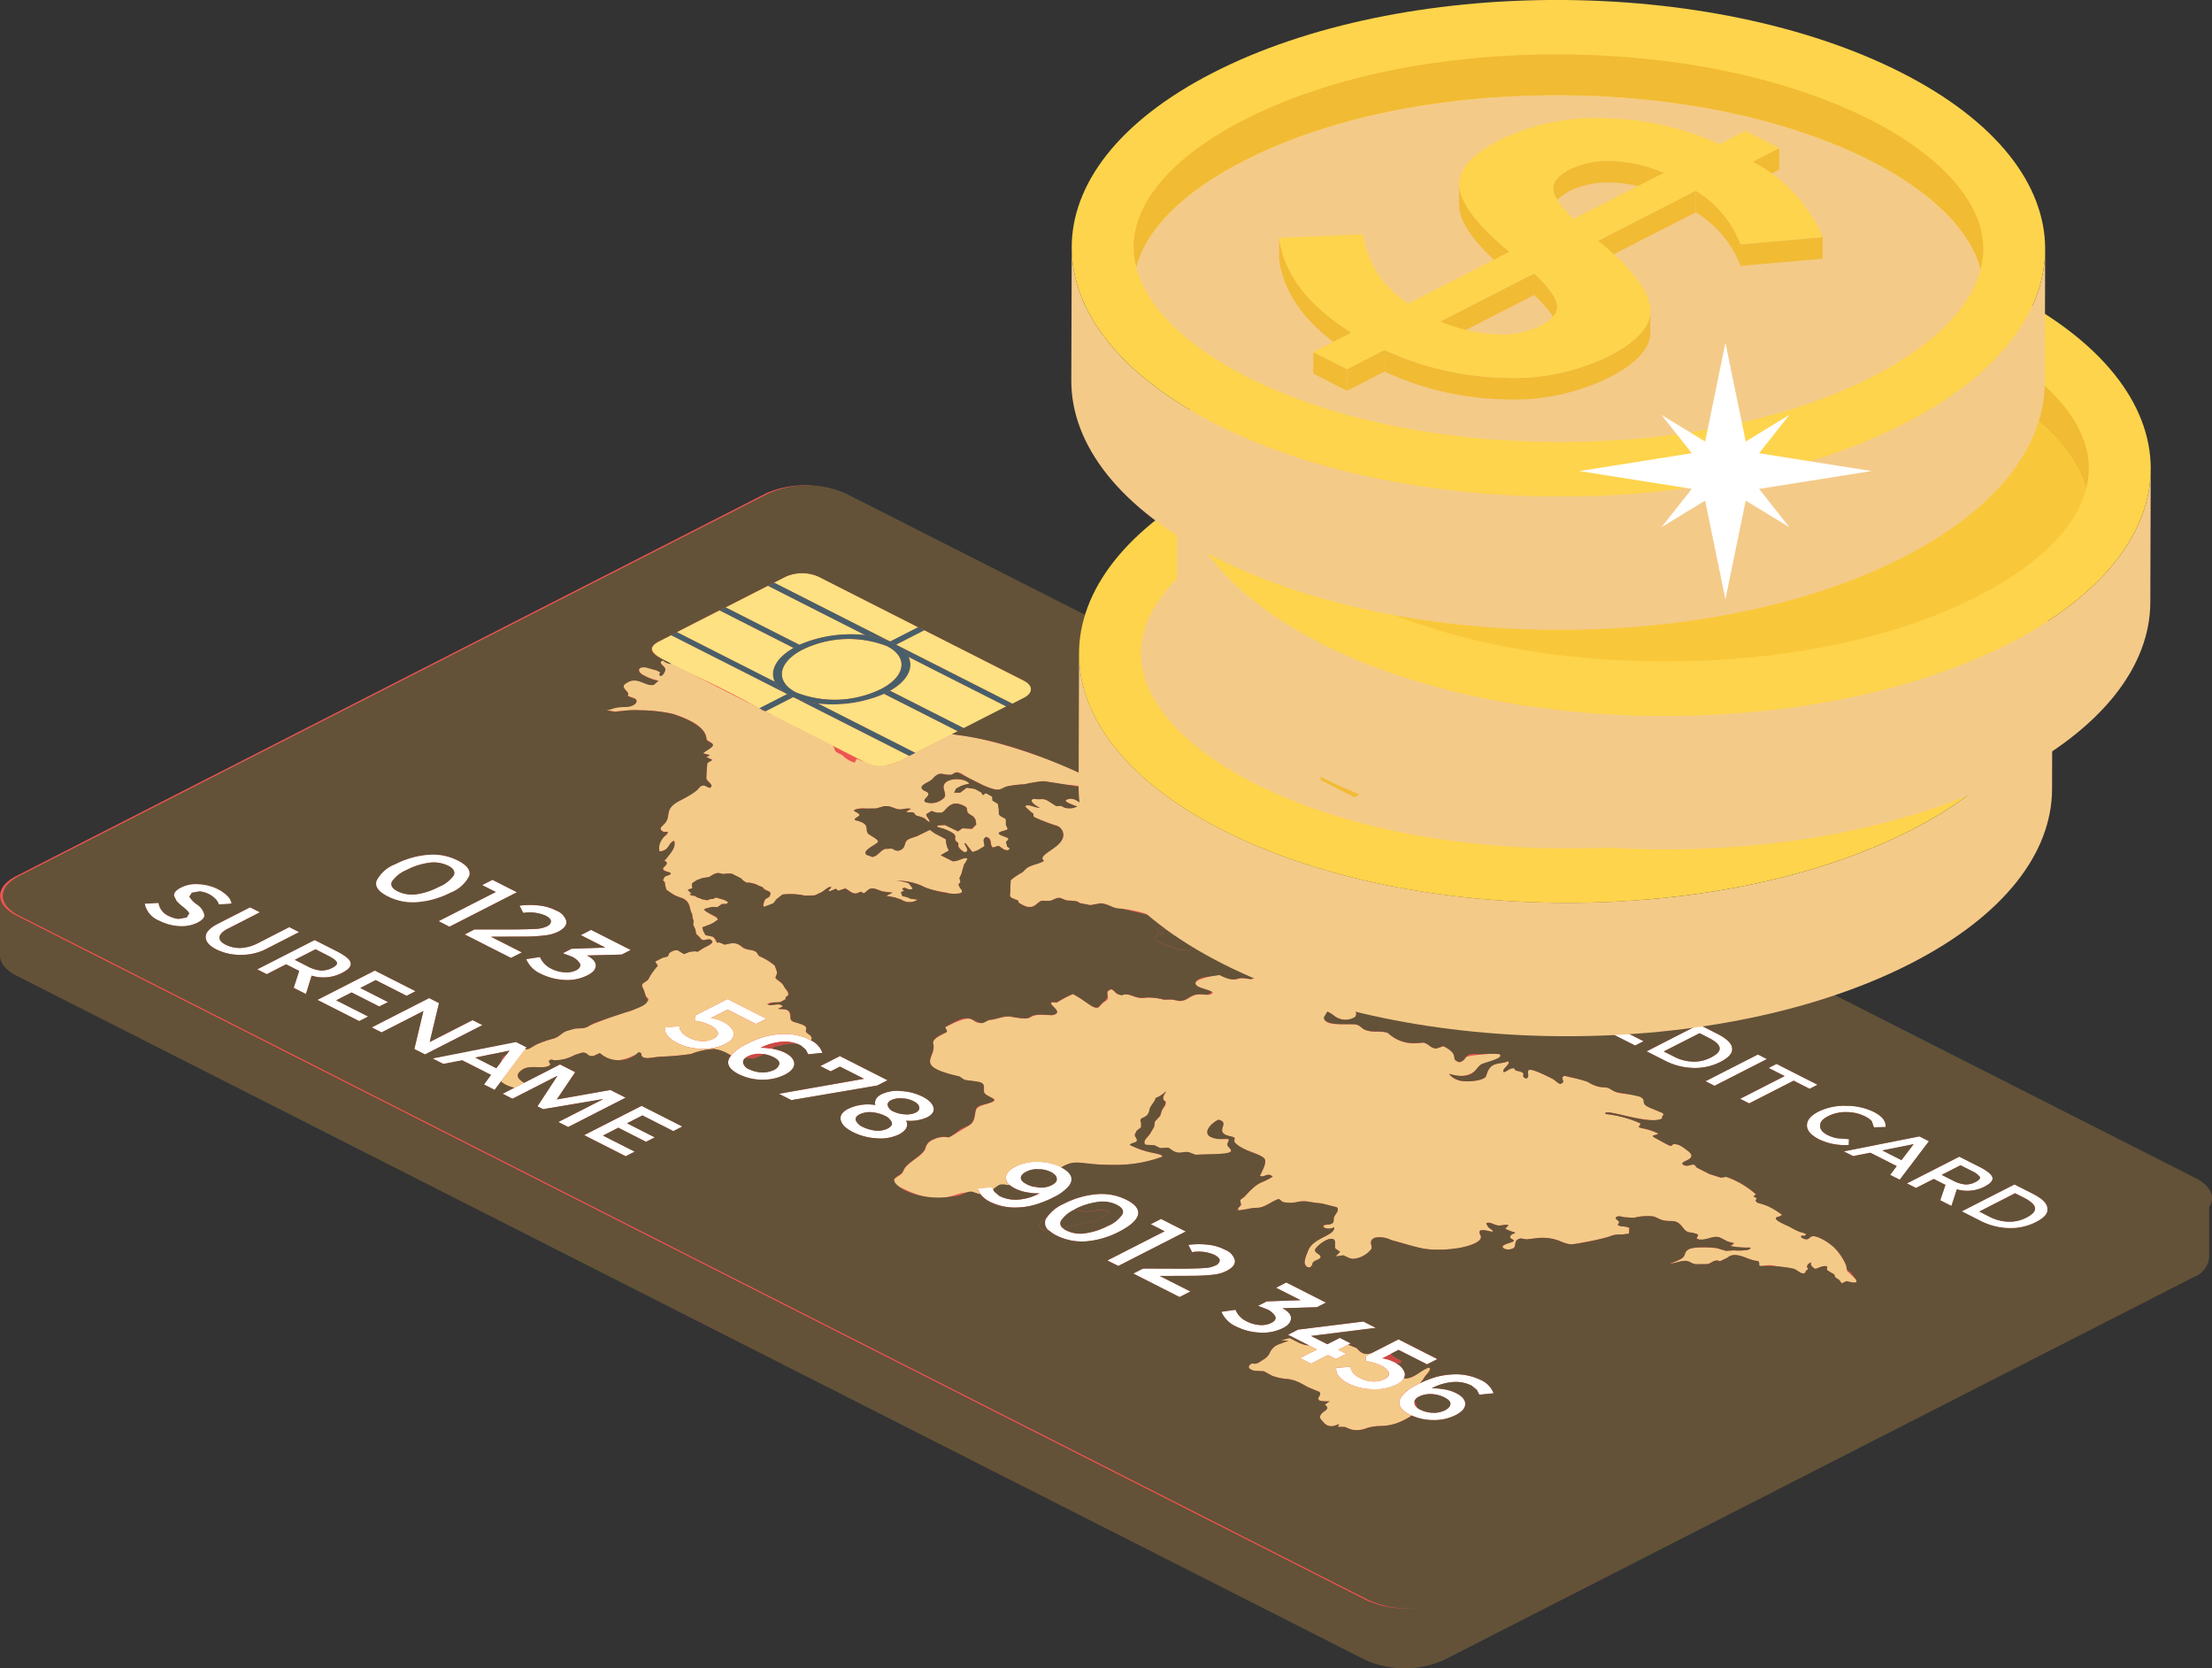 <svg id="money" xmlns="http://www.w3.org/2000/svg" width="156.555" height="118.069" viewBox="0 0 156.555 118.069">
  <rect x="0" y="0" width="156.555" height="118.069" fill="#333333" stroke="none"/>
  <g id="Group_41210" data-name="Group 41210" transform="translate(0)">
    <g id="Group_41145" data-name="Group 41145" transform="translate(0 34.346)">
      <g id="Group_41058" data-name="Group 41058" transform="translate(0 0)">
        <g id="Group_41057" data-name="Group 41057">
          <g id="Group_41055" data-name="Group 41055" transform="translate(0 29.037)">
            <path id="Path_31916" data-name="Path 31916" d="M157.354,47.925v4.229a1.694,1.694,0,0,1-1.123,1.375L103.178,80.62a6.828,6.828,0,0,1-5.524,0L2.152,32.174C1.384,31.785,1,31.265,1,30.747V26.518c0,.518.384,1.038,1.152,1.427L97.684,76.389a6.856,6.856,0,0,0,5.494,0L156.231,49.3a1.642,1.642,0,0,0,1.123-1.375Z" transform="translate(-1 -26.518)" fill="#635238"/>
          </g>
          <g id="Group_41056" data-name="Group 41056" transform="translate(0.004)">
            <path id="Path_31917" data-name="Path 31917" d="M156.2,65.41c1.528.775,1.555,2.028.037,2.8L103.187,95.291a6.816,6.816,0,0,1-5.508-.009L2.152,46.835c-1.528-.775-1.536-2.018-.018-2.793L55.181,16.964a6.773,6.773,0,0,1,5.489,0Z" transform="translate(-1.001 -16.383)" fill="#ee5550"/>
          </g>
        </g>
      </g>
      <g id="Group_41144" data-name="Group 41144" transform="translate(0.2)">
        <g id="Group_41059" data-name="Group 41059" transform="translate(37.039 31.457)">
          <path id="Path_31918" data-name="Path 31918" d="M19.82,28.788l-.637.325-2.461.066c.434.22.642.479.625.737s-.2.469-.579.66a3.156,3.156,0,0,1-1.633.335,4.29,4.29,0,0,1-1.694-.44,2.018,2.018,0,0,1-1.022-1.033l.977-.153a1.634,1.634,0,0,0,.832.842,2.266,2.266,0,0,0,.886.239,1.527,1.527,0,0,0,.845-.143c.244-.125.318-.278.28-.45a1.329,1.329,0,0,0-.643-.535l-.583-.22.618-.315,2.386-.086-1.735-.88.731-.373Z" transform="translate(-12.417 -27.363)" fill="#fff"/>
        </g>
        <g id="Group_41060" data-name="Group 41060" transform="translate(32.685 29.697)">
          <path id="Path_31919" data-name="Path 31919" d="M17.6,27.16a1.144,1.144,0,0,1,.681.727c.039.287-.147.536-.6.765a2.8,2.8,0,0,1-.9.249,11.709,11.709,0,0,1-1.56.086L12.945,29l2.188,1.11-.769.392-3.281-1.664.693-.354h2.895c.658-.01,1.128-.019,1.466-.038a2.179,2.179,0,0,0,.769-.182c.206-.105.28-.22.28-.373-.02-.144-.153-.268-.379-.382a2.809,2.809,0,0,0-1.58-.191l-.266-.517a5.786,5.786,0,0,1,1.409-.009,3.424,3.424,0,0,1,1.225.373Z" transform="translate(-11.083 -26.748)" fill="#fff"/>
        </g>
        <g id="Group_41061" data-name="Group 41061" transform="translate(30.837 27.918)">
          <path id="Path_31920" data-name="Path 31920" d="M16.067,27.007l-4.778,2.439-.773-.392,4.047-2.066L13.6,26.5l.731-.373Z" transform="translate(-10.516 -26.127)" fill="#fff"/>
        </g>
        <g id="Group_41063" data-name="Group 41063" transform="translate(46.861 36.354)">
          <path id="Path_31922" data-name="Path 31922" d="M22.609,30.468l-.731.373L19.86,29.818l-1.18.6a2.562,2.562,0,0,1,.848.258c.452.229.7.488.757.784.058.316-.147.574-.6.8a3.346,3.346,0,0,1-1.653.325,3.85,3.85,0,0,1-1.713-.393c-.641-.325-.926-.7-.891-1.119L16.446,31l.02.144c0,.057.077.153.171.3a1.764,1.764,0,0,0,.529.382,2.191,2.191,0,0,0,.81.22,1.661,1.661,0,0,0,.883-.163c.262-.134.356-.3.316-.468a1.1,1.1,0,0,0-.548-.488,3.531,3.531,0,0,0-1.092-.325l.035-.363,2.286-1.167Z" transform="translate(-15.429 -29.072)" fill="#fff"/>
        </g>
        <g id="Group_41064" data-name="Group 41064" transform="translate(52.511 40.225)">
          <path id="Path_31923" data-name="Path 31923" d="M18.275,30.426c.073,0,.143.011.213.021l-.211.132-.469.182-.545-.029-.1.021a.858.858,0,0,1,.231-.164,1.716,1.716,0,0,1,.883-.163Z" transform="translate(-17.161 -30.423)" fill="#cb4844"/>
        </g>
        <g id="Group_41065" data-name="Group 41065" transform="translate(116.337 38.162)">
          <path id="Path_31924" data-name="Path 31924" d="M42.781,31.386c.04.344-.24.66-.821.956a3.95,3.95,0,0,1-1.9.431,4.641,4.641,0,0,1-2.108-.555L36.73,31.6,40.44,29.7l1.282.65c.66.335,1.038.679,1.059,1.033Zm-2.776.937a2.578,2.578,0,0,0,1.295-.3c.862-.44.8-.89-.177-1.387l-.641-.325-2.53,1.292.7.354a3.013,3.013,0,0,0,1.356.363" transform="translate(-36.73 -29.703)" fill="#fff"/>
        </g>
        <g id="Group_41066" data-name="Group 41066" transform="translate(122.957 40.945)">
          <path id="Path_31925" data-name="Path 31925" d="M44.242,32.147l-.562.287-1.131-.574L39.4,33.467l-.641-.325,3.147-1.607-1.132-.574.562-.287Z" transform="translate(-38.76 -30.674)" fill="#fff"/>
        </g>
        <g id="Group_41067" data-name="Group 41067" transform="translate(22.262 34.336)">
          <path id="Path_31926" data-name="Path 31926" d="M14.839,29.831l-.637.325-2.188-1.11-1.087.555,1.962,1-.618.315-1.962-.995-1.087.555,2.263,1.148-.637.325-2.961-1.5,4.067-2.076Z" transform="translate(-7.887 -28.367)" fill="#fff"/>
        </g>
        <g id="Group_41068" data-name="Group 41068" transform="translate(18 32.175)">
          <path id="Path_31927" data-name="Path 31927" d="M10.436,30.138l-.405,1.3L9.164,31l.387-1.2-.924-.469-1.368.7-.679-.344,4.067-2.076,1.527.775c.623.316.981.593,1.021.841.057.24-.148.479-.6.708a2.856,2.856,0,0,1-2.161.2Zm-.324-.68a2.459,2.459,0,0,0,1,.316,1.65,1.65,0,0,0,.789-.192c.262-.134.374-.268.316-.392-.038-.115-.246-.278-.623-.469l-.887-.45-1.462.746Z" transform="translate(-6.58 -27.613)" fill="#fff"/>
        </g>
        <g id="Group_41069" data-name="Group 41069" transform="translate(41.141 43.911)">
          <path id="Path_31928" data-name="Path 31928" d="M20.627,33.173l-.637.325L17.8,32.389l-1.087.555,1.962.995-.618.316L16.1,33.259l-1.087.555,2.244,1.138-.637.325-2.942-1.492,4.067-2.076Z" transform="translate(-13.675 -31.709)" fill="#fff"/>
        </g>
        <g id="Group_41070" data-name="Group 41070" transform="translate(35.37 40.984)">
          <path id="Path_31929" data-name="Path 31929" d="M20.612,33.041l-4.066,2.076-.7-.354,3.186-1.626-4.264.718-.4-.2,1.416-2.162L12.6,33.118l-.7-.354.834-.425.688-.351,2.544-1.3,1.075.545-1.3,1.932,3.793-.67Z" transform="translate(-11.906 -30.688)" fill="#fff"/>
        </g>
        <g id="Group_41142" data-name="Group 41142">
          <g id="Group_41071" data-name="Group 41071" transform="translate(54.577 6.216)">
            <path id="Path_31930" data-name="Path 31930" d="M26.027,23.386l-.123-.053-8.109-4.112.825-.421a2.867,2.867,0,0,1,2.33,0L28,22.377Z" transform="translate(-17.794 -18.552)" fill="#fee182"/>
          </g>
          <g id="Group_41072" data-name="Group 41072" transform="translate(51.147 7.104)">
            <path id="Path_31931" data-name="Path 31931" d="M26.642,22.362a9.215,9.215,0,0,0-4.67.684l-5.23-2.652,3-1.531Z" transform="translate(-16.743 -18.862)" fill="#fee182"/>
          </g>
          <g id="Group_41073" data-name="Group 41073" transform="translate(50.717 8.635)">
            <path id="Path_31932" data-name="Path 31932" d="M22.271,22.049c-.071.033-.142.067-.211.1s-.148.078-.218.118l-5.231-2.653.43-.219Z" transform="translate(-16.611 -19.397)" fill="#485f69"/>
          </g>
          <g id="Group_41074" data-name="Group 41074" transform="translate(47.287 10.385)">
            <path id="Path_31933" data-name="Path 31933" d="M15.991,20.008l6.9,3.5a2,2,0,0,0,.775.832l-8.108-4.112Z" transform="translate(-15.559 -20.008)" fill="#485f69"/>
          </g>
          <g id="Group_41075" data-name="Group 41075" transform="translate(55.138 10.869)">
            <path id="Path_31934" data-name="Path 31934" d="M25.405,20.687c1.528.775,1.329,2.143-.432,3.042a7.482,7.482,0,0,1-6,.24c-1.509-.765-1.31-2.133.47-3.042A7.471,7.471,0,0,1,25.405,20.687Z" transform="translate(-17.967 -20.176)" fill="#fee182"/>
          </g>
          <g id="Group_41076" data-name="Group 41076" transform="translate(54.505 10.547)">
            <path id="Path_31935" data-name="Path 31935" d="M26.064,24.06c-.065.037-.13.072-.2.108s-.153.076-.231.111a9.234,9.234,0,0,1-4.675.681,6.474,6.474,0,0,1-1.647-.4l-.108-.046c-.081-.035-.16-.071-.236-.11s-.136-.072-.2-.11c-.036-.021-.072-.042-.106-.063a2,2,0,0,1-.775-.832c-.35-.778.1-1.683,1.328-2.378.07-.04.142-.079.218-.118s.139-.069.211-.1a9.215,9.215,0,0,1,4.67-.684,6.429,6.429,0,0,1,1.639.393l.123.053c.074.032.147.065.217.1s.147.079.216.12l.09.054a2.039,2.039,0,0,1,.787.838c.357.784-.1,1.691-1.322,2.381Zm-6.648.118a7.483,7.483,0,0,0,6-.24c1.761-.9,1.959-2.267.431-3.042a7.471,7.471,0,0,0-5.958.239c-1.78.909-1.979,2.277-.47,3.042" transform="translate(-17.773 -20.064)" fill="#485f69"/>
          </g>
          <g id="Group_41077" data-name="Group 41077" transform="translate(63.332 11.325)">
            <path id="Path_31936" data-name="Path 31936" d="M20.479,20.335l8.124,4.12-.431.22-6.907-3.5a2.039,2.039,0,0,0-.787-.838Z" transform="translate(-20.479 -20.335)" fill="#485f69"/>
          </g>
          <g id="Group_41078" data-name="Group 41078" transform="translate(45.946 10.605)">
            <path id="Path_31937" data-name="Path 31937" d="M24.6,24.2c.034.021.07.042.106.063l-1.976,1.009c-5.14-2.963-9.019-3.764-7.062-4.763l.824-.421Z" transform="translate(-15.148 -20.084)" fill="#fee182"/>
          </g>
          <g id="Group_41079" data-name="Group 41079" transform="translate(53.525 14.781)">
            <path id="Path_31938" data-name="Path 31938" d="M19.883,21.761,17.906,22.77l-.434-.22,1.977-1.009q.093.057.2.11c.076.038.155.074.236.109Z" transform="translate(-17.472 -21.542)" fill="#485f69"/>
          </g>
          <g id="Group_41080" data-name="Group 41080" transform="translate(62.797 12.162)">
            <path id="Path_31939" data-name="Path 31939" d="M20.315,23.009c1.224-.69,1.679-1.6,1.322-2.381l6.907,3.5-3,1.531Z" transform="translate(-20.315 -20.628)" fill="#fee182"/>
          </g>
          <g id="Group_41081" data-name="Group 41081" transform="translate(62.366 14.543)">
            <path id="Path_31940" data-name="Path 31940" d="M20.614,21.459l5.23,2.652-.43.22-5.231-2.653c.078-.036.155-.072.231-.111s.135-.071.2-.108Z" transform="translate(-20.183 -21.459)" fill="#485f69"/>
          </g>
          <g id="Group_41082" data-name="Group 41082" transform="translate(57.69 14.763)">
            <path id="Path_31941" data-name="Path 31941" d="M18.749,22.216a9.234,9.234,0,0,0,4.675-.681l5.231,2.653-.4.205-2.6,1.325Z" transform="translate(-18.749 -21.535)" fill="#fee182"/>
          </g>
          <g id="Group_41083" data-name="Group 41083" transform="translate(56.043 15.046)">
            <path id="Path_31942" data-name="Path 31942" d="M19.891,22.031l6.907,3.5-.431.22-8.123-4.12a6.474,6.474,0,0,0,1.647.4Z" transform="translate(-18.244 -21.634)" fill="#485f69"/>
          </g>
          <g id="Group_41084" data-name="Group 41084" transform="translate(58.729 18.429)">
            <path id="Path_31943" data-name="Path 31943" d="M20.785,23.686a.735.735,0,0,0-.037.076l-.112.268a1.862,1.862,0,0,1-.868-.517l-.283-.143c-.245-.124-.245-.163-.3-.344a.69.69,0,0,0-.115-.211Z" transform="translate(-19.068 -22.815)" fill="#ee5550"/>
          </g>
          <g id="Group_41086" data-name="Group 41086" transform="translate(51.336 38.831)">
            <path id="Path_31945" data-name="Path 31945" d="M21.481,32.031c0,.287-.222.555-.69.794a3.511,3.511,0,0,1-1.614.344,3.815,3.815,0,0,1-1.619-.383c-.773-.392-.946-.841-.554-1.329a3.176,3.176,0,0,1,1.085-.8,6.43,6.43,0,0,1,1.369-.545,5.123,5.123,0,0,1,1.2-.172,3.986,3.986,0,0,1,1.883.382c.039.02.075.041.113.061a1.528,1.528,0,0,1,.814.886l-1,.105-.19-.345-.341-.287c-.074-.037-.148-.07-.224-.1a2.449,2.449,0,0,0-1.15-.159,4.249,4.249,0,0,0-1.482.43,3.79,3.79,0,0,1,.712.053c.051.007.1.015.154.024a2.913,2.913,0,0,1,.867.268c.434.22.642.478.663.775Zm-2.309.622a1.861,1.861,0,0,0,.864-.172.658.658,0,0,0,.392-.45c0-.172-.153-.325-.417-.459a2.211,2.211,0,0,0-.71-.218c-.069-.009-.14-.017-.213-.021a1.716,1.716,0,0,0-.883.163.858.858,0,0,0-.231.164.4.4,0,0,0-.123.285.651.651,0,0,0,.417.478,2.265,2.265,0,0,0,.9.229" transform="translate(-16.801 -29.936)" fill="#fff"/>
          </g>
          <g id="Group_41087" data-name="Group 41087" transform="translate(35.251 12.394)">
            <path id="Path_31946" data-name="Path 31946" d="M33.674,47.175c.2.132.234.287.133.415a4.041,4.041,0,0,0-2-.444,5.123,5.123,0,0,0-1.2.172,6.43,6.43,0,0,0-1.369.545,3.176,3.176,0,0,0-1.085.8,3.421,3.421,0,0,0-.3-.171,2.655,2.655,0,0,0-.907-.288,5.089,5.089,0,0,0-1.633.354,19.936,19.936,0,0,1-2.179.191c-.66.049-1.224.254-1.336-.124a.131.131,0,0,0-.073-.172c-1.178.6-1.991.842-2.859.038l-.432.2c-.669.1-.326-.266-.828-.23l-.507.163a3.491,3.491,0,0,1-1.37.411A.29.29,0,0,1,15.582,49a.221.221,0,0,0-.244-.01c-.206.105.095.24,0,.344-.337.345-1.372-.029-1.9.3-.629.393-.387.675.067.964l-.688.351a2.6,2.6,0,0,1-.605-.211,1.316,1.316,0,0,1-.347-.244l1.706-2.263a.948.948,0,0,0,.329-.06l.469-.278a7.658,7.658,0,0,1,1.274-.44c.413-.153.505-.373.881-.526l.6-.172c1.272-.05-.333.191,3.414-1.11l.507-.124a5.907,5.907,0,0,0,1.2-.689c.188-.134,0-.23-.115-.363l-.115-.364c-.039-.191-.284-.411-.041-.574.5-.339.2-.121.727-.928l.28-.3-.19-.287.525-.268.376-.1.093-.22c.093-.105.449-.287.638-.192l.415.249.375-.153.357-.048.244.029.431-.277c.225-.115.619-.278.6-.459l-.15-.134c-.361-.04-.517.211-.753-.153l-.247-.239-.058-.316-.153-.325.036-.249-.077-.249-.039-.287c-.208-.287-.064-.784-.636-1.075a3.134,3.134,0,0,1-1.179-.628l-.078-.268-.039-.268-.132-.124.129-.258.393-.162c.132-.144-.161-.154-.358-.24-.423-.213.237-.382.09-.622-.132-.162-.226-.076-.021-.239.2-.291.747-.8.556-1.282-.449.191-.315.7-1.028.755-.192-.9.359-.959.575-1.253.04-.108-.053-.184-.227-.1-.438-.221-.256-.354-.023-.584.589-.6-.1-1.041,1.154-1.683,1.713-.875,1.1-.953,1.667-1.062l.4.182c.394-.182-.228-.459-.23-.67,0-.112-.047.4.068-1.09l.356-.22-.433-.2.262-.134-.49-.134c.169-.163.618-.374.693-.546.073-.21-.473-.277-.454-.5-.084-.88-1.432-1.43-2.38-1.741a12.47,12.47,0,0,0-4.1-.153,6.206,6.206,0,0,0-.628-.091c.334-.06.538-.184.907-.225.395-.048.79.019,1.071-.182.2-.12.274-.319.06-.428l-.42-.156c-.151-.115-.038-.1-.039-.191-.058-.2-.53-.459-.23-.688.881-.691,1.36.2,2.031.057l.336-.287a3.546,3.546,0,0,1-1.188-.468c-.264-.172-.341-.555.3-.478l.753.21.264.134-.074.153c.112.286.392-.093.431-.354,0-.229-.605-.459-.174-.641a.932.932,0,0,0,.6.246l6.327,3.209a.894.894,0,0,0,.305.155l.263.134,4.518,2.291a.69.69,0,0,1,.115.211c.1.328.173.248.586.488a1.863,1.863,0,0,0,.868.517l.112-.268c.43.1,1.68.851,2.933.211l3.852-1.966c.178.031.364.056.554.081,5.347.712,15.028,5.407,8.764,3.644a9.563,9.563,0,0,0-1.505-.153c-1.847-.245-.549-.386-2.707-.019a7.5,7.5,0,0,0-1.239.152c-.546.193-.446.438-1.674-.085-.391-.2-.824-.4-1.188-.6-.257-.16-.45-.352-.772-.3l-.262.153c-.622.055-.81-.315-1.371.316-.267.287-1.223.485-.5.851.673.312-.386.567.033.78a1.281,1.281,0,0,0,1.323-.339c.223-.373-.531-.982.519-1.263.39-.095,1.121.036,1.242.306a2.047,2.047,0,0,0-.937.344l-.13.278.432-.009.449-.345.583.086.452.249.114.191.206-.144.453.249.021.277.377.23c.177.741-.079.742.306.937.191.1.279.152.265.249l0,.306.133.3c-.167.162-.957.182-.5.43l.49.192c.132.144-.018.143-.112.287l.078.325c.152.134.3.134.039.268-.346-.021-.374-.171-.659-.316l-.395.125c-.264-.223-.006-.545-.366-.728-.447.144-.2.4-.236.632l-.337.268-.169.029-.337.115-.494-.631c-.244.009.455.555.042.689a1.145,1.145,0,0,1-.548-.45V33.64l-.151-.134c-.253-.286.351-.411-.852-.871-.085-.043-.32-.074-.43-.13-.06-.03-.082-.068-.023-.118l.508-.029.923.45.319-.22.677.038.3-.306-.058-.354-.152-.21c-.227-.152-.415-.21-.435-.411-.039-.172.017-.22-.228-.344-1.068-.541-1.242.411-1.595.488l-.357-.009-.339-.115L42,31.584c-.054.181.266.382.211.564-.285-.144-.253-.266-.6-.363l-.357-.106-.152-.191c-.135-.068-.49-.019-.536-.043l.327-.234c-.282-.086-.582.067-.845.029-.4-.048-.548-.258-1.036-.22l-.583.163-.732.009a1.141,1.141,0,0,0-.62.029c-.391.146-.116.132.115.325.189.172-.093.22-.243.354-.114.157.745.211.794.574.058.182-.016.334.154.517l.453.287c.491.372.049.325-.371.689-.15.153-.374.325-.242.488l.434.162c.413-.076.524-.44.9-.574l.489-.019c.453.23.692.257.956-.431.092-.277.468-.315.824-.459l.9-.44.359.258.774.411.021.277.076.287.114.23-.58.334.83.421c.376.058.77-.3,1.071-.2l-.093.22-.149.211-.2.7-.129.258.077.287-.149.172.114.249c.152.153.341.268-.015.373-.535.037-.4.158-.978-.057a9.524,9.524,0,0,1-1.38-.287c-.105-.053-.2-.115-.315-.172a4.174,4.174,0,0,0-1.845-.363,3.632,3.632,0,0,1,.845.134l.343.412c-.225.153-.395-.01-.6-.057-.319.105,0,.134-.035.229l-.207.087.1.277.32.067.283.124.489.057a1.053,1.053,0,0,1-1.165,0l-.471-.162-.6-.1.45-.23-.7-.086-.453-.153c-.588-.161-.537.1-.863.287l-.226-.115-.318.124c-.327.027-.5-.214-.774-.354l-.506.162-.171-.144-.243.105c-.124.063-.21.078-.246.06s-.014-.08.094-.155l.074-.153-.224.057-.431.316-.506.239-.714.019a4.7,4.7,0,0,0-1.58-.076l-.43.335-.206.277-.262.172c-.325.095-.377.1-.409.078-.1-.051-.005-.269-.006-.327l.093-.2.3-.191.075-.192c-.022-.17-.177-.2-.359-.277l-.208-.2-.3-.115-.189-.1-.415-.1h-.225L29,36.28l-.133-.143-.66-.335-.282-.009-.244.028c-.36.032-.367-.27-1.07.22l-.469.067-.413.153-.338.23v.229c.114.153-.168.144-.3.229l.265.268-.15.058.169.067.226.038.17.105.245.048.076.076.377.076.188-.076.225-.019.205-.1.6.172.265.153-.094.124-.356.009-.3.21-.4-.009c-.736.216-.872.032.4.813l.02.086-.3.21-.244.125-.562.21.077.287.153.268.32.067.188.039.133.124.057.124.114.191a.228.228,0,0,1,.228-.011l.805.04a.9.9,0,0,1,.484.083,3.211,3.211,0,0,1,.345.242,1.737,1.737,0,0,0,.415.134,1.286,1.286,0,0,1,.4.1.569.569,0,0,1,.126.087l.171.258a4.27,4.27,0,0,1,1.113.679l.153.421c.041.581-.37.3.212.717.164.1.694.8.57.976l-.169.125v.134l-.337.191c-.395.087-.64-.038-.977.153.4.242.911-.193,1.111.182l-.337.153c.644.1.8-.085.887.641a.265.265,0,0,0,.163.256c.159.081.413.1.667.221s.283.186.284.316c-.055.22-.036.21.191.382Zm-7.589,1.014a3.348,3.348,0,0,0,1.653-.325c.45-.229.654-.488.6-.8-.058-.3-.3-.555-.757-.784a2.575,2.575,0,0,0-.848-.258l1.18-.6,2.018,1.023.731-.373-2.754-1.4-2.286,1.167-.035.363a3.523,3.523,0,0,1,1.092.325,1.1,1.1,0,0,1,.548.488c.039.172-.054.335-.316.468a1.662,1.662,0,0,1-.883.163,2.2,2.2,0,0,1-.81-.22,1.763,1.763,0,0,1-.529-.382.973.973,0,0,1-.171-.3L24.5,46.6l-1.014.076c-.035.421.25.794.891,1.119a3.845,3.845,0,0,0,1.712.393" transform="translate(-11.869 -20.709)" fill="#f4ca89"/>
          </g>
          <g id="Group_41088" data-name="Group 41088" transform="translate(53.958 15)">
            <path id="Path_31947" data-name="Path 31947" d="M19.582,21.618l.108.046,8.123,4.12c-.329.1-1.658,1.18-3.155.421l-2.283-1.158L18.02,22.838l-.162-.082-.253-.128Z" transform="translate(-17.605 -21.618)" fill="#fee182"/>
          </g>
          <g id="Group_41091" data-name="Group 41091" transform="translate(14.357 29.86)">
            <path id="Path_31950" data-name="Path 31950" d="M12.078,28.565,9.792,29.732a3.837,3.837,0,0,1-1.839.44,3.794,3.794,0,0,1-1.732-.383c-.509-.258-.755-.555-.758-.88s.278-.641.858-.937l2.286-1.167.7.354L7.057,28.307q-.561.286-.617.6c-.017.2.116.382.436.545a2.3,2.3,0,0,0,1.091.23,3.04,3.04,0,0,0,1.164-.325l2.249-1.148Z" transform="translate(-5.463 -26.805)" fill="#fff"/>
          </g>
          <g id="Group_41092" data-name="Group 41092" transform="translate(20.665 32.834)">
            <path id="Path_31951" data-name="Path 31951" d="M10.368,28.762c.057.124-.054.258-.316.392a1.65,1.65,0,0,1-.789.192,2.459,2.459,0,0,1-1-.316L7.4,28.59l1.462-.746.887.45C10.123,28.484,10.33,28.647,10.368,28.762Z" transform="translate(-7.397 -27.843)" fill="#635238"/>
          </g>
          <g id="Group_41093" data-name="Group 41093" transform="translate(105.828 32.824)">
            <path id="Path_31952" data-name="Path 31952" d="M38.258,28.28c.584.3.87.65.816,1.061l-.827.019-.153-.44a1.576,1.576,0,0,0-.453-.325,2.925,2.925,0,0,0-1.318-.306,2.894,2.894,0,0,0-1.314.287c-.374.191-.58.411-.559.669q-.025.388.512.66a2.468,2.468,0,0,0,.677.23l.846.067-.016.411a4.211,4.211,0,0,1-2.089-.392c-.566-.287-.869-.612-.872-.994,0-.364.259-.689.822-.976a4.117,4.117,0,0,1,1.933-.411,4.4,4.4,0,0,1,2,.44Z" transform="translate(-33.508 -27.84)" fill="#fff"/>
          </g>
          <g id="Group_41094" data-name="Group 41094" transform="translate(112.829 36.383)">
            <path id="Path_31953" data-name="Path 31953" d="M42,30.421l-.581.3-2-1.014-.993.507,1.792.908-.544.278-1.792-.908-.993.507,2.056,1.043-.6.306-2.7-1.368,3.709-1.893Z" transform="translate(-35.655 -29.082)" fill="#fff"/>
          </g>
          <g id="Group_41095" data-name="Group 41095" transform="translate(53.622 39.364)">
            <path id="Path_31954" data-name="Path 31954" d="M18.984,30.135a2.449,2.449,0,0,1,1.15.159,2.666,2.666,0,0,0-1.279.138,1.014,1.014,0,0,0-.641.186,3.79,3.79,0,0,0-.712-.053A4.249,4.249,0,0,1,18.984,30.135Z" transform="translate(-17.502 -30.122)" fill="#cb4844"/>
          </g>
          <g id="Group_41096" data-name="Group 41096" transform="translate(26.11 36.288)">
            <path id="Path_31955" data-name="Path 31955" d="M16.9,30.961l-4.066,2.076-.754-.382.641-2.688L9.764,31.478l-.7-.354,4.066-2.076.7.354-.659,2.755,3.035-1.549Z" transform="translate(-9.067 -29.048)" fill="#fff"/>
          </g>
          <g id="Group_41099" data-name="Group 41099" transform="translate(120.505 40.276)">
            <path id="Path_31958" data-name="Path 31958" d="M42.359,30.766,38.65,32.659l-.641-.325,3.709-1.893Z" transform="translate(-38.008 -30.441)" fill="#fff"/>
          </g>
          <g id="Group_41100" data-name="Group 41100" transform="translate(54.921 40.391)">
            <path id="Path_31959" data-name="Path 31959" d="M25.6,32.193l-.731.373L18.787,33.6l-.886-.45,6.027-1.061-1.7-.861-.656.335-.735-.373,1.386-.708Z" transform="translate(-17.9 -30.481)" fill="#fff"/>
          </g>
          <g id="Group_41101" data-name="Group 41101" transform="translate(59.284 42.855)">
            <path id="Path_31960" data-name="Path 31960" d="M23.891,33.449c.172.373,0,.708-.52.976a3.034,3.034,0,0,1-1.52.277,4.224,4.224,0,0,1-1.732-.44c-.547-.277-.812-.564-.871-.88-.058-.3.128-.564.539-.774a3.243,3.243,0,0,1,1.916-.268c-.077-.325.072-.574.447-.766a2.542,2.542,0,0,1,1.371-.22,3.764,3.764,0,0,1,1.524.393c.453.229.718.5.776.774.076.268-.091.507-.447.689a2.957,2.957,0,0,1-1.484.24Zm-2.2.7A1.547,1.547,0,0,0,22.58,34c.243-.124.355-.277.279-.45a.919.919,0,0,0-.473-.45,2.641,2.641,0,0,0-.9-.249A1.664,1.664,0,0,0,20.6,33c-.244.125-.337.288-.261.46a1,1,0,0,0,.492.44,2.686,2.686,0,0,0,.866.249m1.9-2.277a1.486,1.486,0,0,0-.77.124c-.206.105-.28.239-.242.393a.665.665,0,0,0,.4.411,2.112,2.112,0,0,0,.809.2,1.491,1.491,0,0,0,.77-.125c.206-.105.281-.239.242-.392-.02-.162-.171-.3-.4-.411a1.821,1.821,0,0,0-.81-.2" transform="translate(-19.238 -31.341)" fill="#fff"/>
          </g>
          <g id="Group_41104" data-name="Group 41104" transform="translate(127.687 43.91)">
            <path id="Path_31963" data-name="Path 31963" d="M44.96,32.149c.585.3.851.641.816,1.061l-.827.019-.153-.44a1.63,1.63,0,0,0-.472-.335,2.906,2.906,0,0,0-1.3-.3,2.723,2.723,0,0,0-1.314.287c-.374.191-.58.411-.559.669q-.025.387.512.66a2.573,2.573,0,0,0,.677.23l.846.067-.016.411a4.212,4.212,0,0,1-2.089-.392c-.566-.287-.869-.612-.871-.995,0-.364.259-.689.821-.976a4.12,4.12,0,0,1,1.933-.411,4.324,4.324,0,0,1,2,.44Z" transform="translate(-40.21 -31.709)" fill="#fff"/>
          </g>
          <g id="Group_41106" data-name="Group 41106" transform="translate(130.293 46.072)">
            <path id="Path_31965" data-name="Path 31965" d="M47.039,32.808,44.97,35.534l-.679-.344.465-.621-1.867-.947-1.22.239-.66-.335,5.351-1.061Zm-3.3.651,1.358.689.858-1.129Z" transform="translate(-41.009 -32.464)" fill="#fff"/>
          </g>
          <g id="Group_41107" data-name="Group 41107" transform="translate(72.984 48.698)">
            <path id="Path_31966" data-name="Path 31966" d="M23.438,34.325a3.486,3.486,0,0,0,.85-.424,1.584,1.584,0,0,0,.523-.521.482.482,0,0,1,.247.377c.02.182-.129.335-.373.459a1.572,1.572,0,0,1-.844.162A2.541,2.541,0,0,1,23.438,34.325Z" transform="translate(-23.438 -33.38)" fill="#635238"/>
          </g>
          <g id="Group_41108" data-name="Group 41108" transform="translate(68.988 47.868)">
            <path id="Path_31967" data-name="Path 31967" d="M28.7,34.8a3.245,3.245,0,0,1-1.084.8,7.448,7.448,0,0,1-1.369.545,4.94,4.94,0,0,1-1.22.182,3.979,3.979,0,0,1-1.882-.382,2.052,2.052,0,0,1-.727-.572,1.259,1.259,0,0,1-.2-.394l1.015-.1.083.164.087.17.359.3a2.52,2.52,0,0,0,1.374.258,3.89,3.89,0,0,0,1.464-.44,4.064,4.064,0,0,1-.846-.067,2.909,2.909,0,0,1-.886-.277,1.848,1.848,0,0,1-.361-.233.658.658,0,0,1-.283-.533c0-.287.222-.555.691-.794a3.213,3.213,0,0,1,1.6-.335c1.2,0,2.916.736,2.191,1.7Zm-2.085.124a1.572,1.572,0,0,0,.844-.162c.244-.124.393-.277.373-.459a.482.482,0,0,0-.247-.377,1.148,1.148,0,0,0-.151-.091,1.972,1.972,0,0,0-.9-.21,1.644,1.644,0,0,0-.864.172q-.365.186-.392.43c0,.172.134.315.417.459a2.194,2.194,0,0,0,.521.185,2.538,2.538,0,0,0,.4.054" transform="translate(-22.213 -33.091)" fill="#fff"/>
          </g>
          <g id="Group_41111" data-name="Group 41111" transform="translate(134.763 47.507)">
            <path id="Path_31970" data-name="Path 31970" d="M45.916,35.279l-.387,1.177-.792-.4.369-1.09-.83-.421-1.256.641-.641-.325,3.709-1.893,1.4.708c.566.287.887.545.946.765s-.148.44-.56.65A2.65,2.65,0,0,1,45.916,35.279Zm-.3-.631a2.3,2.3,0,0,0,.9.287,1.4,1.4,0,0,0,.714-.173c.243-.124.355-.239.316-.354a1.456,1.456,0,0,0-.585-.43l-.792-.4-1.33.679Z" transform="translate(-42.38 -32.965)" fill="#fff"/>
          </g>
          <g id="Group_41112" data-name="Group 41112" transform="translate(74.836 51.237)">
            <path id="Path_31971" data-name="Path 31971" d="M27.55,34.515a4.489,4.489,0,0,1-1.725.708c-.528.128-1.1.245-1.655.355a.391.391,0,0,1-.114-.508,2.259,2.259,0,0,1,.973-.8,3.772,3.772,0,0,0,.846.163c.628-.017,1.027-.25,1.549.015.041.021.083.044.125.07Z" transform="translate(-24.006 -34.267)" fill="#635238"/>
          </g>
          <g id="Group_41113" data-name="Group 41113" transform="translate(73.364 51.832)">
            <path id="Path_31972" data-name="Path 31972" d="M23.986,34.645a.666.666,0,0,0,.25.727.761.761,0,0,1-.476-.059l-.033-.018c-.3-.172-.154-.517.034-.67a1.038,1.038,0,0,1,.3-.151.966.966,0,0,0-.078.171Z" transform="translate(-23.555 -34.474)" fill="#635238"/>
          </g>
          <g id="Group_41114" data-name="Group 41114" transform="translate(73.764 50.149)">
            <path id="Path_31973" data-name="Path 31973" d="M30.249,35.4c-.129.392-.578.775-1.327,1.157a6.128,6.128,0,0,1-2.271.68,4.015,4.015,0,0,1-2.145-.4,2.372,2.372,0,0,1-.547-.362.666.666,0,0,1-.25-.727.966.966,0,0,1,.078-.171,2.835,2.835,0,0,1,1.232-1,6.191,6.191,0,0,1,2.289-.669,3.907,3.907,0,0,1,2.146.4C30.094,34.63,30.358,34.994,30.249,35.4Zm-3.7,1.272a5.069,5.069,0,0,0,1.576-.517,2.25,2.25,0,0,0,1.009-.8c.149-.249.016-.488-.38-.689a2.285,2.285,0,0,0-1.374-.2,5.038,5.038,0,0,0-1.594.507l-.018.01a2.259,2.259,0,0,0-.973.8.391.391,0,0,0,.114.508,1.28,1.28,0,0,0,.285.19,2.226,2.226,0,0,0,1.355.192" transform="translate(-23.677 -33.887)" fill="#fff"/>
          </g>
          <g id="Group_41115" data-name="Group 41115" transform="translate(78.176 51.917)">
            <path id="Path_31974" data-name="Path 31974" d="M30.581,35.393,25.8,37.832l-.773-.392,4.047-2.066-.981-.5.731-.373Z" transform="translate(-25.03 -34.504)" fill="#fff"/>
          </g>
          <g id="Group_41116" data-name="Group 41116" transform="translate(63.051 34.604)">
            <path id="Path_31975" data-name="Path 31975" d="M88.481,50.039c.209.335-.2.258-.638.134l-.356.163-.189-.249-.264-.172-.078-.21-.264-.153-.264-.172.036-.229c-.245-.124-.638.115-.807.182-.271-.135-.427-.328-.323-.488-.224.1-.3.191-.3.325l.075.172-.148.1c-.075.115.02.22-.338.172-1.081-.6-.507-.22-1.9-.526a1.616,1.616,0,0,0-.771.01.553.553,0,0,1-.27-.014c-.1-.051.012-.188-.108-.33-.583-.029-1.018-.383-1.581-.421a.787.787,0,0,0-.6.192l-.524.248c-.4-.181-.6.154-.883.2l-.808.009c-.339-.038-.433-.22-.735-.239-.4-.009-.732.182-1.128.191a3.285,3.285,0,0,0,.9-.4c.348-.275-.036-.792,1.405-.737a6.218,6.218,0,0,1,1.034.048l.641.191.564-.038a3.965,3.965,0,0,0,1.014-.038c.17-.079.189-.129.131-.158a12.9,12.9,0,0,1-1.35-.069l.219-.242a3.06,3.06,0,0,1-1.055-.421c-.508-.124-.958.278-1.428.172-.317-.141.05-.265-.115-.383L76.6,46.7c-.4-.2-.437-.631-.888-.737-.282-.067-.658-.028-.94-.115-.264-.076-.4-.2-.66-.258a3.941,3.941,0,0,0-1.334.105l-.639-.039c-.189-.019-.415-.134-.6-.019-.168.124.19.248.19.364.019.117-.2.149-.017.241.206.086.512.039.709.139l.009.433-.507.066c-1.135.032.021.022-2.385.488-1.053.178-1.042.387-2.105-.077a4.5,4.5,0,0,0-1.392-.172l-.865.1-.395-.067c-.582.105-.26.536-.541.7a.748.748,0,0,1-.619.031c-.388-.2.139-.341.467-.452.506-.182-.151-.191-.059-.43.119-.281.69-.174.054-.354l-.415-.172.243-.258c-.265-.076-.47.048-.752.019-.246-.028-.661-.315-.829-.134l.153.268.265.191c.372.394-1.247-.45-.825.364.273.507-1.228.926-2.006.986-2.086.143-2.2-.087-4.309-.641a1.818,1.818,0,0,0-1.129-.172c-.507.182-.222.516-.258.765-.073.289-1.07.946-1.649.653l-.9-.1.318-.316-.321-.22c-.1-.143.068-.556-.152-.668-.333-.169-1.024.333-1.258.658-.223.306.435.392.343.631-.074.172-.525.211-.561.421-.061.266-.228.325-.365.256a.41.41,0,0,1-.2-.37,2.566,2.566,0,0,1,.222-.708c.324-1.083,1.953-1.077,1.869-1.741a.839.839,0,0,1-.655.069c-.287-.279.2-.222.409-.289.319-.105.167-.334.241-.507s.429-.526.184-.689l-1.054-.268-.32-.029-.528-.076a2.015,2.015,0,0,0-.865,0,2.306,2.306,0,0,1-1.052,0l-.265-.211c-.507.144-.881.545-1.444.622a3.742,3.742,0,0,0-.77.086l-.525.134c-.321-.114.023-.319.054-.431l-.059-.335.3-.229c1.1-1.205,1.076-.847,2-1.426-.388-.337-.576.108-.9-.058.124-.287.477-.869.349-1.157-.15-.38-2.073-.794-2.151-1.2-.064-.286.247-.315-.3-.44-.3-.07-.521-.112-.566-.382-.061-.287.354-.641-.268-.784-.588.285-1.1.934-.549,1.215a4.919,4.919,0,0,0,1.269.161c.068.035.017.113-.071.289-.13.22.265.325.229.517-.048.312-1.225.276-1.916.268l-.582.028-.452-.172c-.394-.1-.645.163-1.012-.023l-.457-.3-.582.029-.4-.2-.64-.038c-.265-.287.222-.555.371-.861l.241-.411.054-.373.374-.4.128-.392.242-.392.036-.21-.151-.134c-.109-.2.073-.426.194-.635a2.223,2.223,0,0,1-.758.5c-.037.268-.373.536-.428.814-.116.8-.814.386-.6.937l0,.325-.3.23-.129.258c-.054.162.171.3.134.45-.055.163-.393.143-.505.3,1.415.717,2.223.545,2.318.832a9.4,9.4,0,0,1-3.286.584c-2.646.039-2.775-.488-3.888.184a3.508,3.508,0,0,0-1.64-.394,3.213,3.213,0,0,0-1.6.335c-.469.239-.692.507-.691.794a.658.658,0,0,0,.283.533c-.675-.1-.713-.064-1.012.147-.059.044-.118.094-.179.145l-.084-.164-1.015.1a1.259,1.259,0,0,0,.2.394,1.3,1.3,0,0,1-.179-.04c-1.722-.525-2.063,1.28-5.512-.469-.979-.5-.077-.7.164-.986l.167-.315c.316-.507,1.291-.908,1.476-1.425a.873.873,0,0,1,.56-.631,1.7,1.7,0,0,1,1.089-.153c.152-.053-.21.135,1.461-.861.449-.287.352-.756.482-1.11.178-.462,1.83-.47,1.127-.826a2.77,2.77,0,0,1-.437-.236c-.317-.235.058-.638-.308-.823a12.038,12.038,0,0,0-1.222-.219l-.34-.229c-3.414-.773-1.522-1.3-1.876-2.4.053-.315.5-.507.9-.708.225-.115-.058-.278-.021-.392,2.717-1.426,1.392.23,3.1-.507.507-.01,1.031-.335,1.6-.22,1.749.319.968-.131,2.067-.153l.791.038c.957-.2-.381-.766-.007-.918l.339.019a8.134,8.134,0,0,1,1.143-.6c1.128.626,1.406,1.08,1.81.938l.28-.3c.243-.182.413-.211.373-.459-.02-.182-.152-.382.259-.516.465.236.087.4,1.018.363.451,0,.754.344,1.393.23a4.16,4.16,0,0,1,1.3.144l.583-.009.509.1c.545.01.731-.373,1.219-.45.469-.086.884.163,1.165-.153-.466-.248-.689-.228-1.02-.4-.934-.473,1.078-.768,1.406-.876,1.25.647,1.237.2,1.807.268l.471.067c.617-.089.032-.34,1.333-.3a9.48,9.48,0,0,1,3.219.66c.365.038.323-.067.65.1a1.1,1.1,0,0,1,.216.15,1.727,1.727,0,0,0,.2.121.95.95,0,0,0,.182.07c.219.077.544.087.678.249l.021.354c.04.268.548.373.719.612.6.647-.067,1.023-.84.813-.391-.1-.509-.32-.859-.5l-.326.374c0,.775,1.938.311,2.441.567.326.165.291.409,1.155.438,1.205.042.611-.019,1.564.545a2.64,2.64,0,0,0,1.469.268c.432-.009.356-.086.62.048.189.1.252.187.39.257a.982.982,0,0,0,.289.087l.525-.172c1.27.644.368.92,1.154,1.138.853-.327-.507-.41,2.421-.622.523-.018.561.17.228.382a4.849,4.849,0,0,1-1.012.344c-.394.144-.355.373-.6.555A1.924,1.924,0,0,1,59.7,35.5a1.194,1.194,0,0,0,.432.361,1.576,1.576,0,0,0,.455.146c.584.086,1.654-.038,1.745-.373.307-1.124.987-.725,1.5-1.033.326.161-.458.574-.258.784.244-.048.449-.325.75-.268.029.227.322.158.539.268.219.151-.069.283.206.422.669-.113-.7-1.3,1.966.056.181.092.263.236.444.327.61-.117-.031-.385.4-.548.433.163.96.182,1.411.335a1.9,1.9,0,0,1,.4.2,2.573,2.573,0,0,0,.566.229c.357.086.526,0,.828.153a2.918,2.918,0,0,0,.265.156,1.76,1.76,0,0,0,.244.1c.509.182,1.109.067,1.58.288.742.372-.2.452.964.889l.679.286c.169.144-.131.259-.017.373-.861.549-4.281-.82-4.025-.306A7.757,7.757,0,0,1,73.222,39c.079.151-.205.209-.023.3a8.16,8.16,0,0,1,1.325.435c-.187.153-.6.057-.3.268.188.115.434.22.6.344l.471.239c.3.038.131-.086.319-.105a1.312,1.312,0,0,1,.848.373c.416.287.586.526.081.765-.2.1-.486.212-.25.332.347.156.514-.083.778-.007l.17.2.886.449.811.258.375-.057a6.868,6.868,0,0,1,2.113,1.243l-.187.134.246.143-.094.144c.08.223.691.278,1.11.49a5.59,5.59,0,0,1,.778.542l-.226.115c-.452.076-.135.3.227.48.223.113.463.212.549.256a4.8,4.8,0,0,0,.641.325c.261.1.652.13.4.3-.445-.064-.245.2.058.239.379.059.239-.481,1.157-.015a4.784,4.784,0,0,1,.839.57,4.575,4.575,0,0,1,.873,1.282c.045.1.01.415.139.48Z" transform="translate(-20.393 -28.461)" fill="#f4ca89"/>
          </g>
          <g id="Group_41117" data-name="Group 41117" transform="translate(80.005 53.705)">
            <path id="Path_31976" data-name="Path 31976" d="M32.1,35.53a1.116,1.116,0,0,1,.681.727c.039.287-.147.536-.6.765a2.684,2.684,0,0,1-.882.258,13.9,13.9,0,0,1-1.56.086l-2.274.009,2.169,1.1-.769.392L25.591,37.2l.693-.354,2.914.01c.658-.01,1.128-.019,1.447-.048a1.9,1.9,0,0,0,.769-.182.459.459,0,0,0,.3-.364c-.02-.144-.152-.268-.379-.382a2.754,2.754,0,0,0-1.581-.191l-.266-.517a5.8,5.8,0,0,1,1.41-.009,3.318,3.318,0,0,1,1.206.363Z" transform="translate(-25.591 -35.128)" fill="#fff"/>
          </g>
          <g id="Group_41118" data-name="Group 41118" transform="translate(86.245 56.412)">
            <path id="Path_31977" data-name="Path 31977" d="M34.907,37.5l-.637.325-2.443.076c.434.22.623.469.606.727s-.185.478-.56.67a3.229,3.229,0,0,1-1.652.325,4.192,4.192,0,0,1-1.675-.431A2.036,2.036,0,0,1,27.5,38.149l1-.144a1.577,1.577,0,0,0,.813.832,2.46,2.46,0,0,0,.9.249,1.584,1.584,0,0,0,.826-.153c.244-.124.337-.268.28-.45a1.257,1.257,0,0,0-.625-.526l-.6-.23.618-.316,2.386-.086-1.735-.88.731-.373Z" transform="translate(-27.504 -36.073)" fill="#fff"/>
          </g>
          <g id="Group_41119" data-name="Group 41119" transform="translate(97.601 61.465)">
            <path id="Path_31978" data-name="Path 31978" d="M32.028,38.526c-.061-.037-.125-.073-.195-.109a2.747,2.747,0,0,0-.847-.258l.632-.323a1.286,1.286,0,0,0,.421.323c.049.022.1.044.14.066.222.113.333.224-.044.288Z" transform="translate(-30.986 -37.836)" fill="#cb4844"/>
          </g>
          <g id="Group_41120" data-name="Group 41120" transform="translate(90.955 59.176)">
            <path id="Path_31979" data-name="Path 31979" d="M35.167,37.487l-4.583.574,1.15.584.882-.45.773.392-.175.089-.706.36.566.287-.73.373-.566-.287-1.2.612L29.8,39.63l1.2-.613-.561-.284-1.494-.758.712-.363,4.621-.574Z" transform="translate(-28.948 -37.038)" fill="#fff"/>
          </g>
          <g id="Group_41121" data-name="Group 41121" transform="translate(94.366 60.439)">
            <path id="Path_31980" data-name="Path 31980" d="M37.159,38.875l-.731.373L34.41,38.224l-.548.28-.632.323a2.767,2.767,0,0,1,.848.258c.07.035.133.072.194.109a1.123,1.123,0,0,1,.582.685.566.566,0,0,1-.072.36,1.192,1.192,0,0,1-.524.444,3.347,3.347,0,0,1-1.653.325,3.848,3.848,0,0,1-1.712-.393c-.66-.335-.945-.708-.891-1.119l1.014-.076.02.143a.984.984,0,0,0,.171.3,1.646,1.646,0,0,0,.511.373,2.195,2.195,0,0,0,.809.22,1.662,1.662,0,0,0,.883-.163c.262-.134.374-.287.316-.468a1.059,1.059,0,0,0-.548-.488,3.632,3.632,0,0,0-1.092-.325l.035-.363.447-.228,1.839-.939Z" transform="translate(-29.994 -37.478)" fill="#fff"/>
          </g>
          <g id="Group_41122" data-name="Group 41122" transform="translate(99.894 64.818)">
            <path id="Path_31981" data-name="Path 31981" d="M31.885,39.46a.449.449,0,0,1-.194-.337.312.312,0,0,1,.009-.116,1.175,1.175,0,0,1,.18.384.328.328,0,0,1,0,.069Z" transform="translate(-31.689 -39.007)" fill="#cb4844"/>
          </g>
          <g id="Group_41124" data-name="Group 41124" transform="translate(98.839 62.916)">
            <path id="Path_31983" data-name="Path 31983" d="M36.032,40.438c0,.287-.222.555-.69.794a3.346,3.346,0,0,1-1.614.344,3.714,3.714,0,0,1-1.488-.32c-.038-.017-.075-.034-.112-.053-.773-.392-.946-.841-.573-1.339a3.176,3.176,0,0,1,1.085-.8c.067-.034.133-.067.2-.1a7.243,7.243,0,0,1,1.169-.447,5.822,5.822,0,0,1,1.2-.172,3.987,3.987,0,0,1,1.883.382,1.7,1.7,0,0,1,.946.957l-1.015.1-.171-.335-.36-.3a2.516,2.516,0,0,0-1.374-.258,3.888,3.888,0,0,0-1.463.44,4.712,4.712,0,0,1,.846.067,2.936,2.936,0,0,1,.886.277C35.822,39.893,36.03,40.151,36.032,40.438Zm-2.309.622a1.707,1.707,0,0,0,.864-.172c.244-.125.374-.268.392-.45.018-.163-.134-.315-.417-.459a2.274,2.274,0,0,0-.922-.239,1.787,1.787,0,0,0-.864.172.605.605,0,0,0-.344.333.312.312,0,0,0-.009.116.449.449,0,0,0,.194.337,1.232,1.232,0,0,0,.222.142,2.093,2.093,0,0,0,.885.22" transform="translate(-31.366 -38.343)" fill="#fff"/>
          </g>
          <g id="Group_41125" data-name="Group 41125" transform="translate(88.179 60.343)">
            <path id="Path_31984" data-name="Path 31984" d="M39.632,42.931a5.01,5.01,0,0,1-.861.464,3.63,3.63,0,0,1-1.408.277,3.58,3.58,0,0,0-.958.163,1.779,1.779,0,0,1-1.09.076l-.415-.172-.508-.009.112-.191-.413.134a.771.771,0,0,1-.461-.059.946.946,0,0,1-.273-.238c-.209-.22-.3-.325-.136-.545.113-.192.562-.325.392-.545l-.133-.124.337-.249a2.126,2.126,0,0,1-.7-.037.176.176,0,0,1-.091-.1c-.058-.2.261-.306.053-.526l-.584-.239a2.2,2.2,0,0,1-.242-.107c-.151-.076-.286-.161-.436-.238a2.926,2.926,0,0,0-.923-.316,4.155,4.155,0,0,1-1.131-.226.838.838,0,0,1-.074-.042L29.16,39.8l-.677-.038a1.069,1.069,0,0,1-.224-.078c-.262-.133-.187-.323.089-.448.3.134.6-.172.788-.268a1.063,1.063,0,0,0,.466-.526,1.116,1.116,0,0,1,.636-.555l.676-.249-.546-.028.619-.163.6.306a2.116,2.116,0,0,0,.777.222l.561.285-1.2.612.773.392,1.2-.612.566.287.73-.372-.566-.287.706-.361.609.246a1.285,1.285,0,0,0,.377.335.736.736,0,0,0,.528.048,1.33,1.33,0,0,0,.2-.066l-.447.228-.035.363a3.631,3.631,0,0,1,1.093.325,1.057,1.057,0,0,1,.548.488c.058.181-.054.335-.316.468a1.664,1.664,0,0,1-.883.163,2.195,2.195,0,0,1-.81-.22,1.65,1.65,0,0,1-.511-.373.984.984,0,0,1-.171-.3l-.02-.143-1.014.076c-.053.411.231.784.891,1.119a3.849,3.849,0,0,0,1.713.393,3.347,3.347,0,0,0,1.653-.325,1.194,1.194,0,0,0,.524-.444c.686.085,1.209-.6,1.78-.771.237.119-.206.53-.3.67a2.418,2.418,0,0,1-.323.437c-.066.032-.133.064-.2.1a3.176,3.176,0,0,0-1.085.8c-.372.5-.2.946.573,1.339.037.019.074.036.112.053Z" transform="translate(-28.097 -37.445)" fill="#f4ca89"/>
          </g>
          <g id="Group_41126" data-name="Group 41126">
            <path id="Path_31985" data-name="Path 31985" d="M156.256,65.41c1.528.775,1.555,2.028.037,2.8L103.247,95.292a6.818,6.818,0,0,1-5.508-.01L2.212,46.835c-1.528-.775-1.536-2.018-.018-2.793L55.24,16.964a6.772,6.772,0,0,1,5.489,0ZM52.3,56.564a3.422,3.422,0,0,1,.3.171c-.391.488-.219.937.554,1.329a3.815,3.815,0,0,0,1.619.383,3.511,3.511,0,0,0,1.614-.344c.469-.239.692-.507.69-.794-.021-.3-.229-.555-.663-.775a2.913,2.913,0,0,0-.867-.268c-.022-.128.152-.2.487-.21a2.666,2.666,0,0,1,1.279-.138c.076.03.151.062.224.1l.341.287.19.345,1-.105a1.528,1.528,0,0,0-.814-.886c.1-.129.062-.283-.133-.415-.227-.172-.246-.162-.191-.382,0-.129-.029-.19-.185-.27-.353-.164-.608-.187-.766-.268-.323-.164-.023-.474-.279-.716-.221-.207-.4-.126-.771-.182l.337-.153c-.167-.314-.855-.032-1.036-.124.262-.248.507-.124.9-.211l.337-.191v-.134l.169-.125c.148-.21-.134-.373-.248-.564a.84.84,0,0,0-.322-.411c-.553-.4-.184-.315-.212-.717l-.153-.421a4.184,4.184,0,0,0-1.113-.679l-.171-.258a.568.568,0,0,0-.126-.087,1.286,1.286,0,0,0-.4-.1,1.984,1.984,0,0,1-.371-.109c-.163-.106-.257-.2-.388-.268a.9.9,0,0,0-.484-.083l-.507.105c-.36-.176-.428-.185-.527-.134l-.058-.162-.114-.153-.133-.124-.188-.039-.32-.067-.153-.268-.077-.287.562-.21.244-.125.3-.21-.1-.182c-1.188-.586-.984-.533-.325-.717l.4.009.3-.21L52.305,46l.094-.124-.265-.153-.6-.172-.205.1-.225.019-.188.076-.377-.076-.321-.124-.17-.105-.226-.038-.169-.067.15-.058-.265-.268c.131-.086.413-.076.3-.229v-.229l.338-.23.413-.153.469-.067c.692-.482.743-.191,1.07-.22l.244-.028.282.009.66.335.133.143.245.163h.225l.415.1.189.1.3.115.095.143c.327.154.448.147.473.335l-.075.192-.3.191-.093.2c0,.058-.1.276.006.327l.672-.251.206-.277.43-.335a4.7,4.7,0,0,1,1.58.076l.714-.019.506-.239.431-.316.224-.057-.074.153c-.108.075-.133.135-.094.155s.122,0,.246-.06l.243-.105.171.144.506-.162c.276.14.447.381.774.354l.318-.124.226.115.3-.249c.332-.246.676.019,1.016.115l.7.086-.45.23.6.1.471.162a1.053,1.053,0,0,0,1.165,0l-.489-.057-.283-.124-.32-.067-.1-.277.207-.087c.036-.1-.283-.124.035-.229.208.047.378.21.6.057l-.266-.363a2.881,2.881,0,0,0-.922-.182,4.178,4.178,0,0,1,1.795.337c.927.475,3.5.938,2.738.17l-.114-.249.149-.172-.077-.287.129-.258.2-.7L69.243,43l.093-.22c-.3-.1-.694.258-1.071.2l-.83-.421.58-.334L67.9,42l-.076-.287-.021-.277-.4-.22-.377-.191-.359-.258-.9.44c-.356.144-.733.182-.824.459-.074.191-.035.382-.354.526-.261.111-.345.035-.6-.1l-.489.019c-.375.134-.486.5-.9.574l-.434-.162c-.233-.287.326-.509.653-.756.41-.236.065-.33-.493-.707-.28-.3.085-.553-.491-.845-.355-.138-.564-.1-.457-.246.247-.221.538-.223.053-.469-.592-.3,1.083-.234,1.427-.248l.583-.163c.488-.038.64.172,1.036.22.263.038.563-.115.845-.029l-.338.172c.087.139.369.015.546.1l.152.191.357.106c.352.1.32.219.6.363.055-.182-.266-.383-.211-.564l.357-.221.339.115.357.009c.34-.074.582-1,1.595-.488.245.124.189.172.228.344.021.2.208.259.435.411l.152.21.058.354-.3.306-.677-.038-.319.22-.923-.45-.508.029c-.059.051-.037.088.023.118.11.056.345.087.43.13,1.2.46.6.584.852.871l.151.134v.249a1.041,1.041,0,0,0,.443.4c.518-.089-.181-.634.063-.643l.494.631.337-.115.506-.3c.036-.229-.211-.488.146-.67.449.221.191.543.455.766l.395-.125c.285.145.314.3.659.316.262-.134.113-.134-.039-.268l-.078-.325c.094-.144.244-.143.112-.287l-.49-.192c-.453-.248.337-.268.5-.43l-.133-.3,0-.306c.015-.1-.073-.153-.175-.2-.511-.256-.21-.2-.4-.982l-.377-.23-.021-.277-.453-.249-.206.144-.114-.191-.452-.249-.583-.086-.449.345-.432.009.13-.278a2.047,2.047,0,0,1,.937-.344c-.21-.47-1.761-.49-1.822.2-.017.258.21.507.061.756a1.281,1.281,0,0,1-1.323.339c-.264-.134.163-.386.194-.531.03-.245-.268-.2-.435-.392-.246-.3.5-.488.709-.708.584-.657.653-.252,1.37-.316l.262-.153c.214-.037-.017-.1,1.961.9,1.224.521,1.151.27,1.674.085a7.5,7.5,0,0,1,1.239-.152,9.852,9.852,0,0,1,1.2-.211c.994-.034,7.158,1.392,4.457.239-.461-.185-5.356-2.854-10.211-3.5-.191-.025-.377-.05-.554-.081l.4-.205.43-.22,3-1.531.431-.22.825-.421c.636-.325.652-.851-.008-1.186L66.28,26.644l-.434-.22-7.053-3.577a2.867,2.867,0,0,0-2.33,0l-8.939,4.563c-1.5.768.526,1.332.853,1.614a.932.932,0,0,1-.6-.246c-.431.182.172.411.174.641-.038.261-.319.641-.431.354l.074-.153-.264-.134-.753-.21c-.639-.077-.562.306-.3.478a3.593,3.593,0,0,0,1.188.468l-.336.287c-.632.133-1.2-.708-2.031-.057-.3.23.173.488.23.688,0,.1-.113.077.039.191l.395.144c.239.12.164.32-.034.44-.281.2-.676.134-1.071.182-.369.041-.573.165-.907.225a6.209,6.209,0,0,1,.628.091l.62-.067a5.572,5.572,0,0,1,1.2-.038,10.432,10.432,0,0,1,2.277.258c1.025.336,2.3.878,2.38,1.741-.018.22.528.287.454.5-.074.172-.524.383-.693.546l.49.134-.262.134.433.2-.356.22a10.025,10.025,0,0,0-.068,1.09c0,.211.623.488.23.67l-.4-.182c-.567.11.081.17-1.667,1.062-1.269.648-.572,1.086-1.154,1.683-.234.23-.416.362-.027.56.869-.133-.518.348-.3,1.372.714-.057.579-.564,1.028-.755.193.484-.362.994-.556,1.282-.205.163-.112.076.021.239.147.24-.513.409-.134.6.326.143.535.116.4.26l-.393.162-.129.258.132.124.039.268.078.268c.071.05.52.364.6.4.206.1.444.155.58.224.573.29.428.788.636,1.075l.039.287.077.249-.036.249.153.325.058.316.247.239c.24.37.392.113.753.153l.15.134c.021.181-.373.344-.6.459l-.431.277-.244-.029-.357.048-.375.153-.415-.249c-.189-.1-.546.087-.638.192l-.093.22-.376.1-.525.268.19.287c-1,1.231-.367.788-1.007,1.224-.244.163,0,.383.041.574l.115.364c.6.7-.946.919-3.41,1.817-.921.313-.361.42-1.595.469l-.6.172c-.375.153-.468.373-.881.526a7.659,7.659,0,0,0-1.274.44l-.469.278a.948.948,0,0,1-.329.06l.1-.137-.735-.373-5.877,1.158.735.373,1.333-.258L35.633,58.1l-.5.679.736.373.447-.594a1.316,1.316,0,0,0,.347.244,2.6,2.6,0,0,0,.605.211l-.834.425.7.354,3.186-1.626L38.9,60.332l.4.2,4.264-.718-3.186,1.626.7.354,4.066-2.076-1.075-.545-3.793.67,1.3-1.932L40.5,57.366l-2.544,1.3c-.454-.289-.7-.571-.067-.964.525-.325,1.561.048,1.9-.3.093-.1-.208-.239,0-.344a.221.221,0,0,1,.244.01,3.084,3.084,0,0,0,1.521-.373l.507-.163c.494-.035.317.306.828.23l.432-.2a2.008,2.008,0,0,0,2.744-.076c.206.085.2.145.189.211.111.373.769.166,1.336.124a19.931,19.931,0,0,0,2.179-.191,5.089,5.089,0,0,1,1.633-.354,2.655,2.655,0,0,1,.907.288M131.563,72.7c.433.124.847.2.638-.134l-.4-.526c-.276-.054-.24-.371-.285-.469a3.514,3.514,0,0,0-1.712-1.852c-.975-.494-.725.083-1.157.015-.3-.042-.5-.3-.058-.239.256-.167-.135-.2-.4-.3a4.808,4.808,0,0,1-.641-.325c-.086-.044-.326-.142-.549-.256-.362-.184-.68-.4-.227-.48l.226-.115c-1.471-1.069-1.751-.654-1.887-1.033l.094-.144-.246-.143.187-.134a5.751,5.751,0,0,0-2.113-1.243l-.375.057-.81-.258-.887-.449-.17-.2c-.264-.076-.432.163-.751.019-.263-.132.024-.242.223-.344.506-.239.336-.478-.081-.765a3.143,3.143,0,0,0-.415-.276.771.771,0,0,0-.433-.1c-.188.019-.018.143-.319.105-1.794-.947-1.106-.582-.777-.851a3.731,3.731,0,0,0-1.148-.373c-.523-.142-.026-.121-.153-.363a8.448,8.448,0,0,0-2.447-.651c-.25-.5,3.161.857,4.025.306-.114-.115.186-.229.017-.373l-.679-.286c-1.126-.424-.33-.57-.913-.865a15.534,15.534,0,0,0-1.632-.312,1.762,1.762,0,0,1-.244-.1,2.92,2.92,0,0,1-.265-.156c-.3-.153-.471-.067-.828-.153a2.836,2.836,0,0,1-.75-.337,15.577,15.577,0,0,0-1.624-.428c-.432.163.209.431-.316.584-.266-.128-.348-.271-.529-.363-2.666-1.352-1.324-.18-1.88-.019-.507-.247.187-.316-.511-.526-.159-.02-.3-.061-.321-.2-.3-.057-.507.22-.75.268-.2-.211.584-.623.3-.767-.616.265-1.248-.057-1.54,1.016-.091.334-1.162.458-1.745.373a1.576,1.576,0,0,1-.455-.146,1.193,1.193,0,0,1-.432-.361c1.906.536,1.793-.5,2.384-.718.326-.13,1.629-.441,1.158-.68a12.552,12.552,0,0,0-1.481.02c-1.075-.108-.669.309-1.313.555-.793-.221.151-.476-1.154-1.138l-.525.172a.982.982,0,0,1-.289-.087c-.138-.07-.2-.162-.39-.257-.264-.134-.188-.057-.62-.048a2.679,2.679,0,0,1-2.108-.713c-.622-.211-1.016.027-1.659-.243-.248-.126-.28-.28-.584-.354-.329-.087-2.277.175-2.278-.507l.242-.411c.469.226.544.429.944.535a1.258,1.258,0,0,0,1.032-.162c.407-.558-.864-.949-.911-1.263l-.021-.354c-.143-.172-.613-.194-.86-.319-.619-.314-.015-.26-1.062-.37l-.415-.134c-1.261-.479-.89-.113-1.7-.44a6.022,6.022,0,0,0-1.786-.087c-.244.067-.394.259-.656.3l-.471-.067c-.564-.064-.578.358-1.722-.222-.61.126-1.475.107-1.661.47-.235.391.637.47,1.108.709-.2.363-.614.114-1.083.2-.488.076-.674.459-1.219.45l-.509-.1-.583.009a4.16,4.16,0,0,0-1.3-.144c-.639.115-.942-.229-1.393-.23-.282.01-.149.153-.507.01-.314-.149-.209-.22-.51-.373-.642.208.117.415-.632.975l-.28.3c-.4.142-.671-.306-1.81-.938a8.2,8.2,0,0,0-1.143.6l-.339-.019c-.374.152.964.717.007.918l-.791-.038c-1.2.024-.31.473-2.067.153-.565-.115-1.089.21-1.6.22-.243.105-.318.258-.638.23l-.66-.3c-.564-.167-1.077.194-1.8.574-.037.115.246.278.021.392-.394.2-.844.393-.9.708.365,1.086-1.543,1.626,1.876,2.4l.34.229c.3.1.9.077,1.2.211.384.194.008.6.325.832.326.251.943.343.3.593-.47.182-.864.134-.993.469-.13.354-.032.823-.482,1.11-.225.134-.525.229-.713.364a2.857,2.857,0,0,1-.748.5,1.7,1.7,0,0,0-1.089.153.873.873,0,0,0-.56.631c-.185.517-1.159.918-1.476,1.425l-.167.315c-.113.134-.375.23-.506.374-.388.431,1.674,1.859,4.613,1.2l.543-.22c.358-.087.415.019.7.1a1.31,1.31,0,0,0,.179.04,2.052,2.052,0,0,0,.727.572,3.979,3.979,0,0,0,1.882.382,4.94,4.94,0,0,0,1.22-.182,7.448,7.448,0,0,0,1.369-.545,3.245,3.245,0,0,0,1.084-.8q.553-.739-.551-1.309c1.122-.678,1.33-.146,3.888-.184a9.4,9.4,0,0,0,3.286-.584c-.1-.3-.989-.158-2.318-.832.112-.153.45-.134.505-.3.037-.153-.189-.287-.134-.45l.129-.258.3-.23,0-.325c-.2-.516.486-.181.6-.937.054-.278.391-.545.428-.814a2.222,2.222,0,0,0,.758-.5c-.121.209-.3.438-.194.635l.151.134-.036.21-.242.392L82.969,61l-.374.4-.054.373-.241.411c-.149.306-.635.574-.371.861l.64.038.4.2.582-.029.341.229c.484.259.735,0,1.129.1l.452.172,1.09-.038c2.457-.052.969-.419,1.179-.775.325-.65-.376-.032-1.2-.449-.555-.281-.039-.93.549-1.215.951.22-.447.871.834,1.167.813.185-.421.187,1.1.956.4.2,1.244.4,1.358.689s-.225.87-.349,1.157c.326.166.517-.277.9.058-.951.594-.9.214-2,1.426l-.3.229.059.335c-.031.112-.375.317-.215.4l.686-.1a3.744,3.744,0,0,1,.77-.086c.563-.076.937-.478,1.444-.622l.265.211a2.306,2.306,0,0,0,1.052,0,2.014,2.014,0,0,1,.865,0l.528.076.32.029,1.054.268c.245.163-.109.517-.184.689s.078.4-.241.507c-.206.067-.7.01-.487.23a.785.785,0,0,0,.733-.01c.079.626-1.566.728-1.869,1.741a2.566,2.566,0,0,0-.222.708.41.41,0,0,0,.2.37c.137.069.3.01.365-.256.036-.21.487-.248.561-.421.092-.239-.566-.325-.343-.631s.927-.826,1.258-.658c.22.112.048.525.152.668l.321.22-.318.316.563-.076c.422.215.512.251.66.258a1.793,1.793,0,0,0,1.33-.737c.036-.249-.249-.583.258-.765a1.818,1.818,0,0,1,1.129.172c.756.2,1.692.5,2.335.612,1.634.262,4.362-.247,3.98-.957-.407-.785,1.193.026.825-.364l-.265-.191-.153-.268c.168-.182.583.105.829.134.281.029.487-.1.752-.019l-.243.258.415.172c.635.181.064.073-.054.354-.092.239.566.249.059.43-.328.111-.855.256-.467.452a.748.748,0,0,0,.619-.031c.281-.163-.041-.593.541-.7l.395.067.865-.1c1.292-.093,1.638.432,2.315.45a16.056,16.056,0,0,0,2.684-.545,1.8,1.8,0,0,1,.884-.144l.507-.066.053-.392c-.26-.141-.565-.094-.733-.163-.219-.109,0-.141-.021-.258,0-.115-.358-.24-.19-.364.188-.115.414,0,.6.019l.639.039a3.941,3.941,0,0,1,1.334-.105c.264.057.4.182.66.258.681.208.9-.168,1.45.507.408.533.448.256,1.056.5.165.118-.2.242-.006.342.591.146,1.041-.256,1.549-.131.683.313.394.276,1.055.421l-.3.191a5.9,5.9,0,0,0,1.43.12c.057.029.039.079-.131.158a3.966,3.966,0,0,1-1.014.038l-.564.038-.641-.191c-.328-.062-1.77-.148-2.086.143-.412.326.2.469-1.254.947.4-.009.732-.2,1.128-.191.3.019.4.2.735.239l.808-.009c.281-.048.486-.382.883-.2l.524-.248a.787.787,0,0,1,.6-.192c.564.039,1,.393,1.581.421.227.267-.145.394.379.344a9.473,9.473,0,0,1,2.2.214l.472.3c.357.048.262-.057.338-.172l.148-.1-.075-.172c0-.134.073-.229.3-.325-.1.16.052.352.271.464.22-.042.613-.282.859-.158l-.036.229.264.172.264.153.078.21.264.172.189.249ZM78.68,45.974c.343-.03-.337-.065,3.633.851l.395-.125.562-.287c.326-.166.183-.628.881-.392a1.189,1.189,0,0,0,1-.067c.356-.144,1.164-.1,1.2-.421.017-.143-.266-.287-.172-.45.167-.287.687-.24,1.013-.268l.431-.162.622.144c.32.048.677.019,1.016.1.226.038,1.035.278,1.148.105-2.025-1.324-4.411-1.2-3.489-1.6l.244-.086a18.707,18.707,0,0,1-1.848-.937c.5-.134,1.951.837,3.089,1.014-.043-.229-.542-.287-.642-.44l-.02-.182-.133-.22c-1.857-.942-3.7-2.179-5.448-2.4-.319.125.226.268-.111.383a2.358,2.358,0,0,1-.962-.488c-.245-.086-.432.143-.752,0l-.043-.019c-.295-.15-.081-.429-.262-.612a7.064,7.064,0,0,0-1.7-.8c-.338.115-.15.211.039.325.169.106.3.325-.167.316a1.7,1.7,0,0,1-.849-.354A3.523,3.523,0,0,0,77,38.669a.7.7,0,0,0-.7,0c-.075.153.646.366.811.45a1.216,1.216,0,0,1-.92.086l-.245-.124-.339.02c-.327-.209-.578-.374-.663-.417a.807.807,0,0,0-.355-.081l-.244.009-.32-.029c-.451.115.266.535.436.622-.282.067-.9-.325-1.034-.086l.358.335.208.162.02.2a.633.633,0,0,0,.123.079,13.125,13.125,0,0,0,1.4.543.729.729,0,0,1,.549.468c.134.373-.108.784-.52,1.091-.261.21-1.235.67-.8.966-.318.239-.938.287-1.256.545l-.28.277a4.3,4.3,0,0,0-.824.555c-.041,1.155-.14,1.133.122,1.266.022.011.047.023.075.035l.32.124.056.163.283.162c.762.386.959-.186,1.314-.306l.545.009c.3-.038.468-.258.788-.211l.4.162c.967.095.637.018,1.016.211l.715.134Zm23.583,36.557a3.346,3.346,0,0,0,1.614-.344c.468-.239.691-.507.69-.794s-.21-.545-.644-.765a2.936,2.936,0,0,0-.886-.277,4.708,4.708,0,0,0-.846-.067,3.887,3.887,0,0,1,1.463-.44,2.516,2.516,0,0,1,1.374.258l.36.3.171.335,1.015-.1a1.7,1.7,0,0,0-.946-.957,3.987,3.987,0,0,0-1.883-.382,5.822,5.822,0,0,0-1.2.172,7.242,7.242,0,0,0-1.169.447,2.419,2.419,0,0,0,.323-.437c.091-.14.535-.55.317-.661-.591.162-1.114.847-1.8.762a.567.567,0,0,0,.072-.359,1.124,1.124,0,0,0-.582-.685l.107-.013c.377-.064.267-.175.044-.288-.044-.022-.091-.044-.14-.066a1.286,1.286,0,0,1-.421-.323l.548-.28,2.018,1.023.731-.373-2.753-1.4L98,77.76a1.332,1.332,0,0,1-.2.066.736.736,0,0,1-.528-.048,1.285,1.285,0,0,1-.377-.335l-.609-.246.175-.089-.773-.392-.882.45-1.151-.584,4.584-.574-.886-.449-4.621.574-.711.363,1.494.758a2.116,2.116,0,0,1-.777-.222l-.6-.306-.619.163.546.028-.676.249a1.116,1.116,0,0,0-.636.555,1.063,1.063,0,0,1-.466.526c-.187.1-.486.4-.788.268-.277.125-.351.315-.089.448a1.069,1.069,0,0,0,.224.078l.677.038.528.287a.839.839,0,0,0,.074.042,4.155,4.155,0,0,0,1.131.226,2.926,2.926,0,0,1,.923.316c.151.076.285.161.436.238a2.2,2.2,0,0,0,.242.107l.584.239c.209.22-.11.325-.053.526a.176.176,0,0,0,.091.1,2.126,2.126,0,0,0,.7.037l-.337.249.133.124c.171.22-.279.354-.392.545-.168.22-.073.325.136.545a.946.946,0,0,0,.273.238.771.771,0,0,0,.461.059l.413-.134-.112.191.508.009.415.172a1.78,1.78,0,0,0,1.09-.076,3.581,3.581,0,0,1,.958-.163,3.631,3.631,0,0,0,1.408-.277,5.011,5.011,0,0,0,.861-.464,3.714,3.714,0,0,0,1.488.32M77.8,69.878a6.127,6.127,0,0,0,2.271-.68c.749-.382,1.2-.765,1.327-1.157.109-.4-.155-.765-.8-1.091a3.907,3.907,0,0,0-2.146-.4,6.191,6.191,0,0,0-2.289.669,2.835,2.835,0,0,0-1.232,1,1.037,1.037,0,0,0-.3.151c-.187.153-.335.5-.034.67l.033.018a.761.761,0,0,0,.476.059,2.372,2.372,0,0,0,.547.362,4.015,4.015,0,0,0,2.145.4m-50.281-25.5q-.193.588.8,1.09a3.9,3.9,0,0,0,2.145.4,6.2,6.2,0,0,0,2.29-.67,2.429,2.429,0,0,0,1.308-1.167q.192-.588-.8-1.091a3.912,3.912,0,0,0-2.146-.4,6.192,6.192,0,0,0-2.288.67,2.433,2.433,0,0,0-1.309,1.167M62.958,62.6a3.034,3.034,0,0,0,1.52-.277c.524-.268.692-.6.52-.976a2.957,2.957,0,0,0,1.484-.239c.356-.181.523-.421.447-.689-.059-.277-.324-.545-.776-.774a3.764,3.764,0,0,0-1.524-.393,2.542,2.542,0,0,0-1.371.22c-.375.192-.524.44-.447.766A3.243,3.243,0,0,0,60.9,60.5c-.412.21-.6.478-.539.774.058.316.324.6.871.88a4.223,4.223,0,0,0,1.732.44M37.8,49.437l-2.188-1.11,2.274-.009a11.723,11.723,0,0,0,1.56-.086,2.8,2.8,0,0,0,.9-.249c.449-.229.636-.478.6-.765a1.142,1.142,0,0,0-.681-.727,3.422,3.422,0,0,0-1.225-.373,5.8,5.8,0,0,0-1.409.009l.266.517a2.814,2.814,0,0,1,1.581.191c.226.115.359.239.378.382,0,.153-.073.268-.28.373a2.173,2.173,0,0,1-.769.182c-.338.019-.808.029-1.466.038H34.439l-.693.354,3.282,1.664ZM84.348,73.828l.768-.392-2.169-1.1,2.274-.009a13.9,13.9,0,0,0,1.56-.086,2.684,2.684,0,0,0,.882-.258c.449-.229.636-.478.6-.765a1.114,1.114,0,0,0-.681-.727,3.321,3.321,0,0,0-1.206-.363,5.8,5.8,0,0,0-1.409.009l.266.517a2.758,2.758,0,0,1,1.58.191c.226.115.359.239.379.382a.459.459,0,0,1-.3.364,1.9,1.9,0,0,1-.77.182c-.319.029-.789.038-1.447.048l-2.914-.01-.693.354Zm-21.4-14.969.731-.373-3.376-1.712-1.386.708.735.373.656-.335,1.7.861-6.027,1.061.886.45Zm27.07,17.485a3.226,3.226,0,0,0,1.652-.325c.375-.192.543-.412.56-.67s-.172-.507-.605-.727l2.443-.076.637-.325L91.9,72.795l-.731.373,1.735.88-2.386.086-.618.315.6.23a1.261,1.261,0,0,1,.625.526c.056.182-.036.325-.28.45a1.587,1.587,0,0,1-.826.153,2.46,2.46,0,0,1-.9-.249,1.574,1.574,0,0,1-.813-.832l-1,.144a2.038,2.038,0,0,0,1.041,1.042,4.191,4.191,0,0,0,1.675.431M40.816,51.389a3.157,3.157,0,0,0,1.633-.335c.375-.191.562-.4.579-.66s-.19-.517-.624-.737l2.461-.066.637-.325-2.81-1.425-.731.373,1.735.88-2.386.086-.618.315.583.22a1.332,1.332,0,0,1,.644.535c.038.172-.036.325-.28.45a1.526,1.526,0,0,1-.845.143,2.273,2.273,0,0,1-.886-.239,1.632,1.632,0,0,1-.832-.842l-.977.153a2.018,2.018,0,0,0,1.023,1.033,4.3,4.3,0,0,0,1.694.44m-9.873,5.27,4.066-2.076-.7-.354-3.036,1.55.659-2.755-.7-.354-4.066,2.076.7.354,2.961-1.512-.641,2.688Zm105.762,5.8-5.351,1.061.66.335,1.22-.239,1.867.947-.465.621.679.344,2.069-2.726ZM19.747,49.17,22.034,48l-.7-.354L19.087,48.8a3.043,3.043,0,0,1-1.164.325,2.3,2.3,0,0,1-1.092-.23c-.32-.162-.453-.345-.436-.545q.056-.317.617-.6L19.261,46.6l-.7-.354-2.286,1.167c-.581.3-.86.612-.859.937s.249.622.758.88a3.793,3.793,0,0,0,1.732.383,3.842,3.842,0,0,0,1.84-.44m1.9,2.774.868.44.405-1.3a2.857,2.857,0,0,0,2.161-.2c.449-.229.655-.468.6-.708-.039-.248-.4-.526-1.021-.841l-1.527-.775-4.067,2.076.679.344,1.368-.7.924.469Zm-8.074-4.381a2.494,2.494,0,0,0,1.258-.239c.356-.182.524-.364.485-.574a1.187,1.187,0,0,0-.512-.7,1.845,1.845,0,0,1-.548-.565l.186-.287L15,45.1a2.021,2.021,0,0,1,.621.182,1.768,1.768,0,0,1,.51.373.846.846,0,0,1,.228.382l.883-.067a.989.989,0,0,0-.3-.536,2.69,2.69,0,0,0-.642-.459,3.4,3.4,0,0,0-1.338-.354,2.319,2.319,0,0,0-1.277.229c-.374.191-.543.393-.485.612l.171.335a3.2,3.2,0,0,0,.492.44c.227.191.379.344.4.45l-.185.287-.564.1a1.932,1.932,0,0,1-.7-.2,1.243,1.243,0,0,1-.74-.928l-.959.048a1.65,1.65,0,0,0,1.042,1.2,3.458,3.458,0,0,0,1.413.373M131.5,60.293a4.12,4.12,0,0,0-1.933.411c-.562.287-.823.612-.821.976,0,.382.306.708.871.995a4.213,4.213,0,0,0,2.089.392l.016-.411-.846-.067a2.582,2.582,0,0,1-.678-.23q-.538-.273-.512-.66c-.021-.258.186-.478.559-.669a2.724,2.724,0,0,1,1.314-.287,2.91,2.91,0,0,1,1.3.3,1.627,1.627,0,0,1,.473.335l.153.44.827-.019c.035-.421-.231-.765-.816-1.061a4.331,4.331,0,0,0-2-.44M109.643,49.207a4.124,4.124,0,0,0-1.933.411c-.562.287-.823.612-.821.976,0,.382.306.708.872.995a4.209,4.209,0,0,0,2.089.392l.016-.411-.846-.067a2.464,2.464,0,0,1-.678-.23q-.538-.273-.512-.66c-.021-.258.185-.478.559-.669a2.89,2.89,0,0,1,1.314-.287,2.924,2.924,0,0,1,1.318.306,1.571,1.571,0,0,1,.453.325l.154.44.827-.019c.054-.411-.231-.765-.816-1.061a4.4,4.4,0,0,0-2-.44M143.063,68.94a3.951,3.951,0,0,0,1.9-.431c.581-.3.861-.612.8-.966-.021-.354-.38-.688-1.04-1.023l-1.282-.65-3.709,1.893,1.226.622a4.707,4.707,0,0,0,2.109.555m-21.955-14.4L117.4,56.438l1.226.622a4.641,4.641,0,0,0,2.108.555,3.95,3.95,0,0,0,1.9-.431c.581-.3.861-.612.821-.956-.021-.354-.4-.7-1.059-1.033ZM26.284,54.3l.637-.325-2.263-1.148,1.087-.555,1.962.995.618-.315-1.962-.995L27.45,51.4l2.188,1.11.637-.325L27.39,50.719l-4.066,2.076Zm18.86,9.565.637-.325L43.537,62.4l1.087-.555,1.962,1,.618-.315-1.962-1,1.087-.555,2.188,1.11.638-.325-2.886-1.463L42.2,62.369Zm94.389.028-3.709,1.893.641.325,1.256-.641.83.421-.369,1.09.792.4.387-1.177a2.65,2.65,0,0,0,1.954-.191c.412-.21.617-.43.56-.65s-.38-.478-.946-.765ZM113.714,50.795,110,52.689l.641.325,1.255-.641.811.411-.35,1.1.792.4.387-1.176a2.649,2.649,0,0,0,1.954-.191c.412-.21.617-.43.56-.65s-.38-.478-.946-.765ZM126.6,57.328l-.562.287,1.132.574L124.018,59.8l.641.325,3.147-1.607,1.131.574.562-.287Zm-9-4.562-3.709,1.893,2.7,1.368.6-.305-2.056-1.043.993-.507,1.792.909.544-.278-1.792-.909.993-.507,2,1.014.581-.3ZM80.01,71.627l4.778-2.439L83.034,68.3l-.731.373.98.5-4.047,2.066ZM32.671,47.62l4.778-2.439-1.735-.88-.731.373.962.488L31.9,47.227Zm52.549.927c-.246-.1-.546.01-.791-.114l-.415-.211-.244-.067-.246-.22a.833.833,0,0,0-.172-.109c-.174-.088-.426-.169-.581-.063l-.112.057.623.277c-.075.192-.377-.076-.526,0l.019.163-.262.134.17.2.34.153a.949.949,0,0,0,.169.107c.249.127.564.182.867.305a.841.841,0,0,0,.49.1l.489.058.206-.22.129-.22c.132-.118.089-.207-.079-.291l-.074-.034m40.056,8.111-3.709,1.893.641.325,3.709-1.893Z" transform="translate(-1.061 -16.383)" fill="#635238"/>
          </g>
          <g id="Group_41127" data-name="Group 41127" transform="translate(54.146 6.884)">
            <path id="Path_31986" data-name="Path 31986" d="M17.662,19.006l.431-.22L26.2,22.9a6.429,6.429,0,0,0-1.639-.393Z" transform="translate(-17.662 -18.786)" fill="#485f69"/>
          </g>
          <g id="Group_41128" data-name="Group 41128" transform="translate(62.809 10.041)">
            <path id="Path_31987" data-name="Path 31987" d="M22.729,20.107l-1.977,1.009c-.069-.041-.14-.081-.216-.12s-.143-.068-.217-.1l1.976-1.009Z" transform="translate(-20.319 -19.887)" fill="#485f69"/>
          </g>
          <g id="Group_41129" data-name="Group 41129" transform="translate(47.718 8.855)">
            <path id="Path_31988" data-name="Path 31988" d="M23.921,22.126c-1.224.7-1.678,1.6-1.328,2.378l-6.9-3.5,3-1.531Z" transform="translate(-15.692 -19.473)" fill="#fee182"/>
          </g>
          <g id="Group_41130" data-name="Group 41130" transform="translate(63.242 10.261)">
            <path id="Path_31989" data-name="Path 31989" d="M29.482,23.542c.66.335.644.861.008,1.186l-.825.421-8.124-4.12-.09-.054,1.977-1.009Z" transform="translate(-20.451 -19.964)" fill="#fee182"/>
          </g>
          <g id="Group_41131" data-name="Group 41131" transform="translate(53.642 15.849)">
            <path id="Path_31990" data-name="Path 31990" d="M17.654,22.007a.927.927,0,0,1-.145-.092l.305.155a.927.927,0,0,1-.16-.062Z" transform="translate(-17.508 -21.915)" fill="#ee5550"/>
          </g>
          <g id="Group_41132" data-name="Group 41132" transform="translate(54.211 16.138)">
            <path id="Path_31991" data-name="Path 31991" d="M17.744,22.072a.148.148,0,0,1-.062-.057l.162.082A.287.287,0,0,1,17.744,22.072Z" transform="translate(-17.682 -22.015)" fill="#ee5550"/>
          </g>
          <g id="Group_41133" data-name="Group 41133" transform="translate(26.425 26.141)">
            <path id="Path_31992" data-name="Path 31992" d="M15.735,27.016a2.429,2.429,0,0,1-1.308,1.167,6.2,6.2,0,0,1-2.29.67,3.9,3.9,0,0,1-2.145-.4q-.99-.5-.8-1.09A2.433,2.433,0,0,1,10.5,26.193a6.192,6.192,0,0,1,2.288-.67,3.912,3.912,0,0,1,2.146.4Q15.929,26.428,15.735,27.016ZM12.058,28.3a4.988,4.988,0,0,0,1.557-.526,2.326,2.326,0,0,0,1.028-.794c.13-.258,0-.5-.4-.7a2.336,2.336,0,0,0-1.374-.2,4.958,4.958,0,0,0-1.575.516,2.351,2.351,0,0,0-1.01.8c-.13.258,0,.5.4.7a2.333,2.333,0,0,0,1.373.2" transform="translate(-9.163 -25.507)" fill="#fff"/>
          </g>
          <g id="Group_41134" data-name="Group 41134" transform="translate(10.056 28.234)">
            <path id="Path_31993" data-name="Path 31993" d="M9.327,26.6a2.693,2.693,0,0,1,.642.459.988.988,0,0,1,.3.536l-.884.067a.841.841,0,0,0-.228-.382,1.778,1.778,0,0,0-.51-.373,2.013,2.013,0,0,0-.621-.182l-.564.1-.185.287a1.842,1.842,0,0,0,.548.564,1.187,1.187,0,0,1,.512.7c.039.21-.129.392-.484.574a2.5,2.5,0,0,1-1.258.239,3.459,3.459,0,0,1-1.412-.373,1.649,1.649,0,0,1-1.042-1.2l.958-.048a1.243,1.243,0,0,0,.74.928,1.93,1.93,0,0,0,.7.2l.564-.1.186-.286c-.019-.106-.171-.258-.4-.45a3.235,3.235,0,0,1-.492-.44l-.171-.335c-.058-.22.11-.421.484-.612a2.317,2.317,0,0,1,1.277-.23,3.4,3.4,0,0,1,1.338.354Z" transform="translate(-4.145 -26.237)" fill="#fff"/>
          </g>
          <g id="Group_41135" data-name="Group 41135" transform="translate(111.402 35.025)">
            <path id="Path_31994" data-name="Path 31994" d="M36.894,29.966a2.3,2.3,0,0,1-.9-.287l-.773-.392,1.33-.679.792.4a1.292,1.292,0,0,1,.567.421c.039.115-.054.239-.3.363a1.4,1.4,0,0,1-.714.172Z" transform="translate(-35.217 -28.608)" fill="#ee5550"/>
          </g>
          <g id="Group_41136" data-name="Group 41136" transform="translate(35.27 40.27)">
            <path id="Path_31995" data-name="Path 31995" d="M12.146,30.512c.038-.025.079-.049.121-.073l-.391.522A.46.46,0,0,1,12.146,30.512Z" transform="translate(-11.875 -30.438)" fill="#cb4844"/>
          </g>
          <g id="Group_41137" data-name="Group 41137" transform="translate(30.448 39.405)">
            <path id="Path_31996" data-name="Path 31996" d="M15.2,32.91l-.447.594-.736-.373.5-.679-2.056-1.043-1.333.258-.735-.373,5.877-1.158.735.373-.1.137Zm-1.815-1.683,1.49.755.345-.46L15.611,31l.2-.262Z" transform="translate(-10.397 -30.137)" fill="#fff"/>
          </g>
          <g id="Group_41140" data-name="Group 41140" transform="translate(138.667 49.487)">
            <path id="Path_31999" data-name="Path 31999" d="M49.609,35.329c.059.354-.221.67-.8.966a3.951,3.951,0,0,1-1.9.431,4.707,4.707,0,0,1-2.109-.555l-1.226-.622,3.709-1.893,1.282.65c.66.335,1.02.669,1.04,1.023Zm-2.757.947a2.57,2.57,0,0,0,1.294-.3c.862-.44.784-.9-.2-1.4l-.623-.316L44.8,35.559l.7.354a3.073,3.073,0,0,0,1.357.363" transform="translate(-43.577 -33.656)" fill="#fff"/>
          </g>
        </g>
        <g id="Group_41224" data-name="Group 41224" transform="translate(27.5 22.193)">
          <g id="Group_41062" data-name="Group 41062" transform="translate(0 4.495)">
            <path id="Path_31921" data-name="Path 31921" d="M13.5,25.923c.4.2.529.44.4.7a2.326,2.326,0,0,1-1.028.794,4.987,4.987,0,0,1-1.557.526,2.334,2.334,0,0,1-1.373-.2c-.4-.2-.529-.44-.4-.7a2.351,2.351,0,0,1,1.01-.8,4.958,4.958,0,0,1,1.575-.516,2.336,2.336,0,0,1,1.374.2Z" transform="translate(-9.493 -25.698)" fill="#635238"/>
          </g>
          <g id="Group_41085" data-name="Group 41085" transform="translate(24.888 18.056)">
            <path id="Path_31944" data-name="Path 31944" d="M17.54,31.5a.651.651,0,0,1-.417-.478.4.4,0,0,1,.123-.285l.1-.021.545.029.469-.182.211-.132a2.211,2.211,0,0,1,.71.218c.264.134.416.286.417.459a.658.658,0,0,1-.392.45,1.861,1.861,0,0,1-.864.172,2.265,2.265,0,0,1-.9-.229Z" transform="translate(-17.123 -30.431)" fill="#635238"/>
          </g>
          <g id="Group_41089" data-name="Group 41089" transform="translate(43.797)">
            <path id="Path_31948" data-name="Path 31948" d="M38.17,28.1l.133.22.02.182c.1.153.6.21.642.44-1.009-.157-2.613-1.141-3.089-1.014a18.019,18.019,0,0,0,1.848.937l-.244.086c-.2.087-.223.188-.053.274,1.506.764-.188-.566,3.541,1.323-.113.172-.921-.067-1.147-.105-.339-.076-.7-.048-1.016-.1l-.621-.143-.431.162-.282.01c-1.241.111-.524.42-.559.708-.036.325-.844.277-1.2.421a1.19,1.19,0,0,1-1,.067c-.723-.244-.55.223-.881.392l-.562.287-.395.125a9.13,9.13,0,0,0-2.334-.5c-.49-.057-.755-.4-1.3-.354l-.638.115-.715-.134c-.379-.192-.047-.115-1.016-.21l-.4-.163c-.321-.048-.488.172-.789.211l-.545-.009c-.382.129-.537.7-1.314.306l-.283-.162-.056-.163c-.042-.017.151.057-.395-.159-.2-.1-.187-.177-.154-.367l0-.478.035-.421a4.3,4.3,0,0,1,.824-.555l.28-.277c.319-.258.938-.306,1.256-.545-.66-.451,1.7-.989,1.322-2.056a.73.73,0,0,0-.549-.469,13.106,13.106,0,0,1-1.4-.543.628.628,0,0,1-.123-.079l-.021-.2L24.351,25l-.359-.335c.13-.239.753.153,1.035.086-.17-.086-.887-.507-.436-.622l.32.029.244-.009a.807.807,0,0,1,.355.081c.085.043.336.208.663.417l.339-.019.245.124a1.214,1.214,0,0,0,.92-.086c-.165-.083-.886-.3-.811-.45.423-.216.695-.013,1.054.229a1.69,1.69,0,0,0,.849.354c.47.01.336-.21.167-.315-.189-.115-.378-.21-.039-.325,2.9,1.167,1.243,1.052,1.959,1.415l.043.019c.321.143.507-.086.752,0a2.335,2.335,0,0,0,.962.488c.337-.115-.209-.258.11-.382,1.737.22,3.584,1.456,5.448,2.4Z" transform="translate(-22.921 -24.129)" fill="#f4ca89"/>
          </g>
          <g id="Group_41090" data-name="Group 41090" transform="translate(53.951 9.137)">
            <path id="Path_31949" data-name="Path 31949" d="M28.816,28.186c.167.085.211.173.079.291l-.13.22-.206.22-.489-.058a.841.841,0,0,1-.49-.1c-.3-.123-.618-.178-.867-.305a.954.954,0,0,1-.169-.106L26.2,28.2l-.17-.2.262-.134-.019-.163c.149-.076.451.192.526,0l-.622-.277.112-.057c.155-.106.407-.025.581.063a.842.842,0,0,1,.172.109l.246.22.245.067.415.211c.245.124.545.009.791.114l.073.034Z" transform="translate(-26.034 -27.318)" fill="#635238"/>
          </g>
          <g id="Group_41097" data-name="Group 41097" transform="translate(90.058 16.58)">
            <path id="Path_31956" data-name="Path 31956" d="M39.159,31.925a3.013,3.013,0,0,1-1.356-.363l-.7-.354,2.53-1.292.641.325c.981.5,1.039.947.177,1.387a2.578,2.578,0,0,1-1.295.3Z" transform="translate(-37.105 -29.916)" fill="#635238"/>
          </g>
          <g id="Group_41098" data-name="Group 41098" transform="translate(5.936 17.815)">
            <path id="Path_31957" data-name="Path 31957" d="M13.417,30.682a.46.46,0,0,0-.27.449l-.345.46-1.49-.755,2.422-.488-.2.262c-.043.024-.084.048-.121.073Z" transform="translate(-11.313 -30.347)" fill="#635238"/>
          </g>
          <g id="Group_41102" data-name="Group 41102" transform="translate(35.124 21.187)">
            <path id="Path_31961" data-name="Path 31961" d="M20.271,32.046c-.038-.154.036-.287.242-.393a1.486,1.486,0,0,1,.77-.124,1.821,1.821,0,0,1,.81.2c.226.115.377.249.4.411.039.153-.036.287-.242.392a1.491,1.491,0,0,1-.77.125,2.112,2.112,0,0,1-.809-.2.665.665,0,0,1-.4-.411Z" transform="translate(-20.262 -31.524)" fill="#635238"/>
          </g>
          <g id="Group_41103" data-name="Group 41103" transform="translate(32.859 22.168)">
            <path id="Path_31962" data-name="Path 31962" d="M22.113,32.573c.076.172-.036.325-.279.45a1.547,1.547,0,0,1-.884.144,2.686,2.686,0,0,1-.866-.249,1,1,0,0,1-.492-.44c-.076-.172.017-.335.261-.46a1.664,1.664,0,0,1,.882-.143,2.641,2.641,0,0,1,.9.249A.919.919,0,0,1,22.113,32.573Z" transform="translate(-19.567 -31.867)" fill="#635238"/>
          </g>
          <g id="Group_41105" data-name="Group 41105" transform="translate(105.518 24.434)">
            <path id="Path_31964" data-name="Path 31964" d="M44.061,32.657,43.2,33.786,41.845,33.1Z" transform="translate(-41.845 -32.657)" fill="#635238"/>
          </g>
          <g id="Group_41109" data-name="Group 41109" transform="translate(44.547 26.2)">
            <path id="Path_31968" data-name="Path 31968" d="M25.462,33.579a1.584,1.584,0,0,1-.523.521,3.486,3.486,0,0,1-.85.424,2.194,2.194,0,0,1-.521-.185c-.283-.144-.416-.287-.417-.459q.027-.244.392-.43a1.644,1.644,0,0,1,.864-.172,1.972,1.972,0,0,1,.9.21,1.149,1.149,0,0,1,.151.091Z" transform="translate(-23.151 -33.274)" fill="#635238"/>
          </g>
          <g id="Group_41110" data-name="Group 41110" transform="translate(42.586 27.279)">
            <path id="Path_31969" data-name="Path 31969" d="M22.55,34c.061-.051.12-.1.179-.145.3-.21.337-.249.845-.163l.167.016a1.848,1.848,0,0,0,.361.233,2.909,2.909,0,0,0,.886.277,4.064,4.064,0,0,0,.846.067,3.889,3.889,0,0,1-1.464.44A2.52,2.52,0,0,1,23,34.469l-.359-.3Z" transform="translate(-22.55 -33.651)" fill="#635238"/>
          </g>
          <g id="Group_41123" data-name="Group 41123" transform="translate(72.406 42.118)">
            <path id="Path_31982" data-name="Path 31982" d="M33.823,39.07c.283.144.435.3.417.459-.018.182-.148.325-.392.45a1.707,1.707,0,0,1-.864.172,2.093,2.093,0,0,1-.885-.22,1.232,1.232,0,0,1-.222-.142.328.328,0,0,0,0-.069,1.175,1.175,0,0,0-.18-.384A.606.606,0,0,1,32.037,39a1.787,1.787,0,0,1,.864-.172,2.274,2.274,0,0,1,.922.239Z" transform="translate(-31.693 -38.83)" fill="#635238"/>
          </g>
          <g id="Group_41138" data-name="Group 41138" transform="translate(109.722 25.926)">
            <path id="Path_31997" data-name="Path 31997" d="M44.81,34.536a2.305,2.305,0,0,1-.9-.287l-.773-.392,1.33-.679.792.4a1.456,1.456,0,0,1,.585.43c.039.115-.073.229-.316.354A1.4,1.4,0,0,1,44.81,34.536Z" transform="translate(-43.134 -33.178)" fill="#635238"/>
          </g>
          <g id="Group_41139" data-name="Group 41139" transform="translate(112.388 27.906)">
            <path id="Path_31998" data-name="Path 31998" d="M47.1,34.185c.98.5,1.058.957.2,1.4a2.57,2.57,0,0,1-1.294.3,3.073,3.073,0,0,1-1.357-.363l-.7-.354,2.53-1.292Z" transform="translate(-43.951 -33.869)" fill="#635238"/>
          </g>
          <g id="Group_41141" data-name="Group 41141" transform="translate(47.501 28.501)">
            <path id="Path_32000" data-name="Path 32000" d="M27.9,34.3c.4.2.529.44.38.689a2.25,2.25,0,0,1-1.009.8,5.069,5.069,0,0,1-1.576.517,2.226,2.226,0,0,1-1.355-.192,1.281,1.281,0,0,1-.285-.19c.556-.11,1.126-.227,1.655-.355a4.489,4.489,0,0,0,1.725-.708c-.042-.027-.084-.05-.125-.07-.522-.265-.921-.033-1.549-.015a3.773,3.773,0,0,1-.846-.163l.018-.01a5.038,5.038,0,0,1,1.594-.507,2.285,2.285,0,0,1,1.374.2Z" transform="translate(-24.057 -34.077)" fill="#635238"/>
          </g>
        </g>
        <g id="Group_41143" data-name="Group 41143" transform="translate(108.943 34.412)">
          <path id="Path_32001" data-name="Path 32001" d="M38,30.709l-.387,1.176-.792-.4.35-1.1-.811-.411-1.255.641-.641-.325,3.709-1.894,1.4.708c.566.287.887.545.946.765s-.148.44-.56.65A2.649,2.649,0,0,1,38,30.709Zm-.3-.631a2.3,2.3,0,0,0,.9.287,1.4,1.4,0,0,0,.714-.172c.243-.124.336-.248.3-.363a1.292,1.292,0,0,0-.567-.421l-.792-.4-1.33.679Z" transform="translate(-34.464 -28.394)" fill="#fff"/>
        </g>
      </g>
    </g>
    <g id="Group_41209" data-name="Group 41209" transform="translate(75.821)">
      <g id="Group_41166" data-name="Group 41166" transform="translate(0.517 28.762)">
        <g id="Group_41150" data-name="Group 41150">
          <g id="Group_41149" data-name="Group 41149">
            <g id="Group_41146" data-name="Group 41146" transform="translate(0 17.479)">
              <path id="Path_32002" data-name="Path 32002" d="M93.332,20.708l-.03,9.44c-.014,4.467-3.348,8.928-10.008,12.335-13.406,6.858-35.227,6.858-48.721,0-6.79-3.451-10.182-7.983-10.167-12.509l.03-9.44c-.015,4.525,3.377,9.057,10.167,12.509,13.494,6.858,35.315,6.858,48.721,0C89.984,29.636,93.317,25.176,93.332,20.708Z" transform="translate(-24.405 -20.535)" fill="#f4ca89"/>
            </g>
            <g id="Group_41148" data-name="Group 41148" transform="translate(0.03)">
              <path id="Path_32003" data-name="Path 32003" d="M83.144,19.578c13.494,6.858,13.565,17.985.159,24.843s-35.227,6.859-48.721,0-13.565-17.986-.159-24.844S69.65,12.719,83.144,19.578Z" transform="translate(-24.415 -14.434)" fill="#fed44c"/>
              <g id="Group_41147" data-name="Group 41147" transform="translate(4.377 3.851)">
                <path id="Path_32004" data-name="Path 32004" d="M77.914,20.41c-5.876-2.972-13.746-4.632-22.209-4.632-8.441,0-16.29,1.641-22.121,4.632C28.541,23,25.757,26.2,25.757,29.443a5.315,5.315,0,0,0,.2,1.409c.7-2.721,3.355-5.365,7.63-7.547,5.832-2.991,13.681-4.632,22.121-4.632,8.463,0,16.333,1.66,22.209,4.632,4.319,2.2,7.081,4.941,7.783,7.7a5.618,5.618,0,0,0,.2-1.467C85.894,26.316,82.978,23,77.914,20.41Z" transform="translate(-25.757 -15.778)" fill="#f4ca89"/>
                <path id="Path_32005" data-name="Path 32005" d="M77.777,21.42c-5.876-2.972-13.746-4.632-22.209-4.632-8.441,0-16.29,1.641-22.121,4.632-4.275,2.182-6.928,4.825-7.63,7.547.7,2.76,3.464,5.52,7.783,7.72,5.876,2.991,13.746,4.632,22.209,4.632,8.441,0,16.29-1.641,22.121-4.632,4.275-2.2,6.928-4.845,7.629-7.566-.7-2.76-3.464-5.5-7.783-7.7Z" transform="translate(-25.62 -13.893)" fill="#f4ca89"/>
              </g>
            </g>
          </g>
        </g>
        <g id="Group_41165" data-name="Group 41165" transform="translate(14.702 8.364)">
          <g id="Group_41164" data-name="Group 41164">
            <g id="Group_41151" data-name="Group 41151" transform="translate(33.515 2.115)">
              <path id="Path_32006" data-name="Path 32006" d="M41.075,18.091l0,1.527-1.881.962.005-1.527Z" transform="translate(-39.189 -18.091)" fill="#f1bb34"/>
            </g>
            <g id="Group_41152" data-name="Group 41152" transform="translate(19.407 3.031)">
              <path id="Path_32007" data-name="Path 32007" d="M34.863,21.859l0-1.527c0-.482.4-.933,1.2-1.341a6.13,6.13,0,0,1,3.021-.576,10.064,10.064,0,0,1,3.6.829l0,1.527a10.063,10.063,0,0,0-3.6-.829,6.127,6.127,0,0,0-3.021.575c-.8.408-1.2.859-1.2,1.341Z" transform="translate(-34.863 -18.411)" fill="#f1bb34"/>
            </g>
            <g id="Group_41153" data-name="Group 41153" transform="translate(22.555 5.135)">
              <path id="Path_32008" data-name="Path 32008" d="M42.772,19.145l0,1.527-6.938,3.549,0-1.527Z" transform="translate(-35.828 -19.145)" fill="#f1bb34"/>
            </g>
            <g id="Group_41154" data-name="Group 41154" transform="translate(29.493 5.135)">
              <path id="Path_32009" data-name="Path 32009" d="M41.127,22.939l0,1.527a7.621,7.621,0,0,0-3.167-3.793l0-1.527a7.623,7.623,0,0,1,3.167,3.794Z" transform="translate(-37.956 -19.145)" fill="#f1bb34"/>
            </g>
            <g id="Group_41155" data-name="Group 41155" transform="translate(32.66 8.417)">
              <path id="Path_32010" data-name="Path 32010" d="M44.751,20.291l0,1.527-5.82.511,0-1.527Z" transform="translate(-38.927 -20.291)" fill="#f1bb34"/>
            </g>
            <g id="Group_41156" data-name="Group 41156" transform="translate(12.741 4.648)">
              <path id="Path_32011" data-name="Path 32011" d="M32.82,20.5l0-1.527a1.9,1.9,0,0,0,.03.34q.337,1.823,3.532,4.466l0,1.527q-3.2-2.645-3.532-4.465a1.88,1.88,0,0,1-.03-.34Z" transform="translate(-32.819 -18.975)" fill="#f1bb34"/>
            </g>
            <g id="Group_41157" data-name="Group 41157" transform="translate(18.055 10.987)">
              <path id="Path_32012" data-name="Path 32012" d="M36.078,23.535l0,1.527c0-.024,0-.049,0-.073-.04-.534-.586-1.3-1.622-2.274l0-1.527c1.036.976,1.582,1.74,1.622,2.274,0,.024,0,.049,0,.073Z" transform="translate(-34.449 -21.188)" fill="#f1bb34"/>
            </g>
            <g id="Group_41158" data-name="Group 41158" transform="translate(11.414 10.987)">
              <path id="Path_32013" data-name="Path 32013" d="M39.059,21.188l0,1.527-6.641,3.4.005-1.527Z" transform="translate(-32.413 -21.188)" fill="#f1bb34"/>
            </g>
            <g id="Group_41159" data-name="Group 41159" transform="translate(0 8.473)">
              <path id="Path_32014" data-name="Path 32014" d="M34.035,27.013l0,1.527q-4.583-2.852-5.117-6.7l0-1.527Q29.457,24.164,34.035,27.013Z" transform="translate(-28.913 -20.31)" fill="#f1bb34"/>
            </g>
            <g id="Group_41160" data-name="Group 41160" transform="translate(2.426 16.553)">
              <path id="Path_32015" data-name="Path 32015" d="M32.044,24.341l0,1.527-2.382-1.211,0-1.527Z" transform="translate(-29.657 -23.131)" fill="#f1bb34"/>
            </g>
            <g id="Group_41161" data-name="Group 41161" transform="translate(4.808 16.405)">
              <path id="Path_32016" data-name="Path 32016" d="M33.047,23.079l0,1.527-2.655,1.358,0-1.527Z" transform="translate(-30.387 -23.079)" fill="#f1bb34"/>
            </g>
            <g id="Group_41162" data-name="Group 41162" transform="translate(7.463 13.642)">
              <path id="Path_32017" data-name="Path 32017" d="M50.02,22.115l0,1.527q-.006,1.7-2.948,3.2A15.353,15.353,0,0,1,39.5,28.366,21.258,21.258,0,0,1,31.2,26.4l0-1.527a21.262,21.262,0,0,0,8.3,1.961,15.353,15.353,0,0,0,7.566-1.524q2.938-1.5,2.948-3.2Z" transform="translate(-31.201 -22.115)" fill="#f1bb34"/>
            </g>
            <g id="Group_41163" data-name="Group 41163" transform="translate(0.005)">
              <path id="Path_32018" data-name="Path 32018" d="M55.164,30.66c.207,1.261-.77,2.436-2.921,3.536a15.353,15.353,0,0,1-7.566,1.524,21.262,21.262,0,0,1-8.3-1.961l-2.655,1.358L31.34,33.906l2.691-1.377q-4.583-2.852-5.117-6.7l5.93-.262a7.055,7.055,0,0,0,3.209,4.908l7.163-3.665q-3.2-2.645-3.532-4.466c-.215-1.211.735-2.362,2.867-3.453a15.376,15.376,0,0,1,7.466-1.529A20.216,20.216,0,0,1,60.084,19.2l1.845-.944,2.382,1.211-1.881.962a10.815,10.815,0,0,1,4.964,5.34l-5.82.511a7.623,7.623,0,0,0-3.167-3.794l-6.938,3.55.109.055q3.281,2.672,3.587,4.567ZM44.18,32.639a6.206,6.206,0,0,0,3.183-.566c.855-.437,1.267-.926,1.228-1.459s-.586-1.3-1.622-2.274l-6.641,3.4a11.649,11.649,0,0,0,3.852.9m5.572-8.153,6.39-3.269a10.064,10.064,0,0,0-3.6-.829,6.13,6.13,0,0,0-3.021.576c-.819.419-1.222.884-1.2,1.381s.486,1.211,1.431,2.141" transform="translate(-28.914 -17.353)" fill="#fed44c"/>
            </g>
          </g>
        </g>
      </g>
      <g id="Group_41187" data-name="Group 41187" transform="translate(7.472 15.539)">
        <g id="Group_41171" data-name="Group 41171">
          <g id="Group_41170" data-name="Group 41170">
            <g id="Group_41167" data-name="Group 41167" transform="translate(0 17.479)">
              <path id="Path_32019" data-name="Path 32019" d="M95.464,16.093l-.03,9.44C95.42,30,92.086,34.46,85.426,37.867c-13.406,6.858-35.227,6.858-48.721,0-6.79-3.451-10.182-7.983-10.167-12.509l.03-9.44c-.015,4.525,3.377,9.057,10.167,12.509,13.494,6.858,35.315,6.858,48.721,0,6.66-3.407,9.994-7.868,10.008-12.335Z" transform="translate(-26.538 -15.919)" fill="#f4ca89"/>
            </g>
            <g id="Group_41169" data-name="Group 41169" transform="translate(0.03)">
              <path id="Path_32020" data-name="Path 32020" d="M85.276,14.962c13.494,6.858,13.566,17.985.159,24.843s-35.227,6.858-48.721,0S23.149,21.82,36.555,14.962s35.227-6.859,48.721,0Z" transform="translate(-26.547 -9.818)" fill="#fed44c"/>
              <g id="Group_41168" data-name="Group 41168" transform="translate(4.377 3.851)">
                <path id="Path_32021" data-name="Path 32021" d="M80.046,15.794c-5.876-2.972-13.746-4.632-22.209-4.632-8.441,0-16.29,1.64-22.121,4.632-5.043,2.587-7.827,5.79-7.827,9.033a5.317,5.317,0,0,0,.2,1.409c.7-2.722,3.355-5.365,7.63-7.547C41.548,15.7,49.4,14.057,57.837,14.057c8.463,0,16.333,1.66,22.209,4.632,4.319,2.2,7.081,4.941,7.783,7.7a5.618,5.618,0,0,0,.2-1.467c0-3.223-2.916-6.542-7.98-9.129Z" transform="translate(-27.889 -11.163)" fill="#f1bb34"/>
                <path id="Path_32022" data-name="Path 32022" d="M79.909,16.805c-5.876-2.972-13.746-4.632-22.209-4.632-8.441,0-16.29,1.641-22.121,4.632-4.275,2.181-6.928,4.825-7.63,7.547.7,2.76,3.464,5.519,7.783,7.72C41.608,35.063,49.479,36.7,57.942,36.7c8.441,0,16.29-1.641,22.121-4.632,4.275-2.2,6.928-4.845,7.629-7.566-.7-2.76-3.464-5.5-7.783-7.7Z" transform="translate(-27.752 -9.278)" fill="#f9c83a"/>
              </g>
            </g>
          </g>
        </g>
        <g id="Group_41186" data-name="Group 41186" transform="translate(14.702 8.364)">
          <g id="Group_41185" data-name="Group 41185">
            <g id="Group_41172" data-name="Group 41172" transform="translate(33.515 2.115)">
              <path id="Path_32023" data-name="Path 32023" d="M43.208,13.476,43.2,15l-1.881.962.005-1.527Z" transform="translate(-41.321 -13.476)" fill="#f1bb34"/>
            </g>
            <g id="Group_41173" data-name="Group 41173" transform="translate(19.407 3.031)">
              <path id="Path_32024" data-name="Path 32024" d="M37,17.244l0-1.527c0-.482.4-.933,1.2-1.341a6.13,6.13,0,0,1,3.021-.576,10.064,10.064,0,0,1,3.6.829l0,1.527a10.069,10.069,0,0,0-3.6-.829A6.127,6.127,0,0,0,38.2,15.9C37.4,16.311,37,16.761,37,17.244Z" transform="translate(-36.996 -13.795)" fill="#f1bb34"/>
            </g>
            <g id="Group_41174" data-name="Group 41174" transform="translate(22.555 5.135)">
              <path id="Path_32025" data-name="Path 32025" d="M44.9,14.53l0,1.527-6.938,3.549,0-1.527Z" transform="translate(-37.961 -14.53)" fill="#f1bb34"/>
            </g>
            <g id="Group_41175" data-name="Group 41175" transform="translate(29.493 5.135)">
              <path id="Path_32026" data-name="Path 32026" d="M43.26,18.323l0,1.527a7.622,7.622,0,0,0-3.167-3.793l0-1.527A7.621,7.621,0,0,1,43.26,18.323Z" transform="translate(-40.088 -14.53)" fill="#f1bb34"/>
            </g>
            <g id="Group_41176" data-name="Group 41176" transform="translate(32.66 8.417)">
              <path id="Path_32027" data-name="Path 32027" d="M46.884,15.675l0,1.527-5.82.511,0-1.527Z" transform="translate(-41.059 -15.675)" fill="#f1bb34"/>
            </g>
            <g id="Group_41177" data-name="Group 41177" transform="translate(12.741 4.648)">
              <path id="Path_32028" data-name="Path 32028" d="M34.952,15.887l0-1.527a1.9,1.9,0,0,0,.03.34q.337,1.823,3.532,4.466l0,1.527q-3.2-2.645-3.532-4.465a1.879,1.879,0,0,1-.03-.34Z" transform="translate(-34.952 -14.36)" fill="#f1bb34"/>
            </g>
            <g id="Group_41178" data-name="Group 41178" transform="translate(18.055 10.987)">
              <path id="Path_32029" data-name="Path 32029" d="M38.21,18.92l0,1.527c0-.024,0-.049,0-.073-.04-.534-.586-1.3-1.622-2.274l0-1.527c1.036.976,1.582,1.74,1.622,2.274C38.21,18.871,38.211,18.9,38.21,18.92Z" transform="translate(-36.581 -16.572)" fill="#f1bb34"/>
            </g>
            <g id="Group_41179" data-name="Group 41179" transform="translate(11.414 10.987)">
              <path id="Path_32030" data-name="Path 32030" d="M41.191,16.572l0,1.527-6.641,3.4.005-1.527Z" transform="translate(-34.545 -16.572)" fill="#f1bb34"/>
            </g>
            <g id="Group_41180" data-name="Group 41180" transform="translate(0 8.473)">
              <path id="Path_32031" data-name="Path 32031" d="M36.167,22.4l0,1.527q-4.583-2.852-5.117-6.7l0-1.527Q31.589,19.549,36.167,22.4Z" transform="translate(-31.046 -15.695)" fill="#f1bb34"/>
            </g>
            <g id="Group_41181" data-name="Group 41181" transform="translate(2.426 16.553)">
              <path id="Path_32032" data-name="Path 32032" d="M34.176,19.726l0,1.527-2.382-1.211,0-1.527Z" transform="translate(-31.789 -18.515)" fill="#f1bb34"/>
            </g>
            <g id="Group_41182" data-name="Group 41182" transform="translate(4.808 16.405)">
              <path id="Path_32033" data-name="Path 32033" d="M35.179,18.464l0,1.527L32.52,21.349l0-1.527Z" transform="translate(-32.52 -18.464)" fill="#f1bb34"/>
            </g>
            <g id="Group_41183" data-name="Group 41183" transform="translate(7.463 13.642)">
              <path id="Path_32034" data-name="Path 32034" d="M52.153,17.5l0,1.527c0,1.135-.989,2.2-2.948,3.2a15.356,15.356,0,0,1-7.566,1.524,21.257,21.257,0,0,1-8.3-1.961l0-1.527a21.268,21.268,0,0,0,8.3,1.961A15.356,15.356,0,0,0,49.2,20.7q2.938-1.5,2.948-3.2Z" transform="translate(-33.334 -17.499)" fill="#f1bb34"/>
            </g>
            <g id="Group_41184" data-name="Group 41184" transform="translate(0.005)">
              <path id="Path_32035" data-name="Path 32035" d="M57.3,26.044c.207,1.261-.77,2.435-2.921,3.535A15.356,15.356,0,0,1,46.811,31.1a21.268,21.268,0,0,1-8.3-1.961L35.855,30.5,33.473,29.29l2.691-1.377q-4.583-2.852-5.117-6.7l5.93-.262a7.055,7.055,0,0,0,3.209,4.907l7.163-3.665q-3.2-2.645-3.532-4.466c-.215-1.211.734-2.362,2.867-3.453a15.373,15.373,0,0,1,7.466-1.528,20.211,20.211,0,0,1,8.065,1.842l1.845-.944,2.382,1.211-1.881.962a10.815,10.815,0,0,1,4.964,5.34l-5.82.511a7.621,7.621,0,0,0-3.167-3.793L53.6,21.422l.109.055q3.281,2.672,3.587,4.567ZM46.313,28.024a6.2,6.2,0,0,0,3.183-.566c.855-.437,1.267-.925,1.228-1.459s-.586-1.3-1.622-2.274l-6.641,3.4a11.648,11.648,0,0,0,3.852.9m5.572-8.153,6.39-3.269a10.064,10.064,0,0,0-3.6-.829,6.13,6.13,0,0,0-3.021.576c-.819.419-1.222.884-1.2,1.381s.486,1.211,1.431,2.141" transform="translate(-31.047 -12.738)" fill="#fed44c"/>
            </g>
          </g>
        </g>
      </g>
      <g id="Group_41208" data-name="Group 41208">
        <g id="Group_41192" data-name="Group 41192">
          <g id="Group_41191" data-name="Group 41191">
            <g id="Group_41188" data-name="Group 41188" transform="translate(0 17.479)">
              <path id="Path_32036" data-name="Path 32036" d="M93.174,10.669l-.03,9.44c-.015,4.467-3.348,8.928-10.008,12.335-13.406,6.858-35.227,6.859-48.721,0-6.79-3.451-10.182-7.983-10.167-12.509l.03-9.44C24.263,15.021,27.654,19.553,34.445,23c13.494,6.858,35.315,6.858,48.721,0,6.66-3.407,9.994-7.868,10.008-12.335Z" transform="translate(-24.247 -10.495)" fill="#f4ca89"/>
            </g>
            <g id="Group_41190" data-name="Group 41190" transform="translate(0.03)">
              <path id="Path_32037" data-name="Path 32037" d="M82.985,9.538c13.494,6.858,13.565,17.985.159,24.844s-35.227,6.858-48.721,0S20.859,16.4,34.264,9.538s35.227-6.858,48.721,0Z" transform="translate(-24.256 -4.395)" fill="#fed44c"/>
              <g id="Group_41189" data-name="Group 41189" transform="translate(4.377 3.851)">
                <path id="Path_32038" data-name="Path 32038" d="M77.756,10.371C71.88,7.4,64.009,5.739,55.546,5.739c-8.441,0-16.29,1.641-22.121,4.632C28.383,12.957,25.6,16.161,25.6,19.4a5.3,5.3,0,0,0,.2,1.409c.7-2.722,3.354-5.365,7.629-7.547,5.832-2.991,13.681-4.632,22.121-4.632,8.463,0,16.334,1.659,22.209,4.632,4.319,2.2,7.081,4.941,7.783,7.7a5.631,5.631,0,0,0,.2-1.467C85.736,16.277,82.82,12.957,77.756,10.371Z" transform="translate(-25.598 -5.739)" fill="#f1bb34"/>
                <path id="Path_32039" data-name="Path 32039" d="M77.619,11.381C71.743,8.409,63.873,6.749,55.409,6.749c-8.441,0-16.29,1.64-22.121,4.632-4.275,2.182-6.928,4.825-7.629,7.547.7,2.76,3.464,5.52,7.783,7.72,5.876,2.991,13.746,4.632,22.209,4.632,8.441,0,16.29-1.64,22.121-4.632,4.275-2.2,6.928-4.845,7.63-7.566C84.7,16.322,81.938,13.581,77.619,11.381Z" transform="translate(-25.461 -3.854)" fill="#f4ca89"/>
              </g>
            </g>
          </g>
        </g>
        <g id="Group_41207" data-name="Group 41207" transform="translate(14.702 8.363)">
          <g id="Group_41206" data-name="Group 41206">
            <g id="Group_41193" data-name="Group 41193" transform="translate(33.516 2.115)">
              <path id="Path_32040" data-name="Path 32040" d="M40.917,8.052l0,1.527-1.881.962,0-1.527Z" transform="translate(-39.031 -8.052)" fill="#f1bb34"/>
            </g>
            <g id="Group_41194" data-name="Group 41194" transform="translate(19.407 3.031)">
              <path id="Path_32041" data-name="Path 32041" d="M34.7,11.82l0-1.527c0-.482.4-.933,1.2-1.341a6.129,6.129,0,0,1,3.021-.575,10.071,10.071,0,0,1,3.6.829l0,1.527a10.071,10.071,0,0,0-3.6-.829,6.135,6.135,0,0,0-3.021.575C35.109,10.887,34.706,11.338,34.7,11.82Z" transform="translate(-34.705 -8.372)" fill="#f1bb34"/>
            </g>
            <g id="Group_41195" data-name="Group 41195" transform="translate(22.555 5.135)">
              <path id="Path_32042" data-name="Path 32042" d="M42.613,9.106l-.005,1.527-6.938,3.55.005-1.527Z" transform="translate(-35.67 -9.106)" fill="#f1bb34"/>
            </g>
            <g id="Group_41196" data-name="Group 41196" transform="translate(29.493 5.135)">
              <path id="Path_32043" data-name="Path 32043" d="M40.969,12.9l0,1.527A7.619,7.619,0,0,0,37.8,10.633l0-1.527A7.618,7.618,0,0,1,40.969,12.9Z" transform="translate(-37.797 -9.106)" fill="#f1bb34"/>
            </g>
            <g id="Group_41197" data-name="Group 41197" transform="translate(32.66 8.417)">
              <path id="Path_32044" data-name="Path 32044" d="M44.593,10.252l0,1.527-5.82.511,0-1.527Z" transform="translate(-38.768 -10.252)" fill="#f1bb34"/>
            </g>
            <g id="Group_41198" data-name="Group 41198" transform="translate(12.741 4.648)">
              <path id="Path_32045" data-name="Path 32045" d="M32.661,10.463l0-1.527a1.91,1.91,0,0,0,.03.34q.337,1.823,3.532,4.465l0,1.527q-3.2-2.645-3.532-4.466a1.908,1.908,0,0,1-.03-.34Z" transform="translate(-32.661 -8.936)" fill="#f1bb34"/>
            </g>
            <g id="Group_41199" data-name="Group 41199" transform="translate(18.055 10.987)">
              <path id="Path_32046" data-name="Path 32046" d="M35.92,13.5l0,1.527c0-.024,0-.048,0-.073-.04-.534-.586-1.3-1.622-2.274l0-1.527c1.036.976,1.582,1.74,1.622,2.274C35.919,13.447,35.92,13.471,35.92,13.5Z" transform="translate(-34.29 -11.148)" fill="#f1bb34"/>
            </g>
            <g id="Group_41200" data-name="Group 41200" transform="translate(11.414 10.987)">
              <path id="Path_32047" data-name="Path 32047" d="M38.9,11.148l0,1.527-6.641,3.4,0-1.527Z" transform="translate(-32.254 -11.148)" fill="#f1bb34"/>
            </g>
            <g id="Group_41201" data-name="Group 41201" transform="translate(0 8.473)">
              <path id="Path_32048" data-name="Path 32048" d="M33.877,16.974l0,1.527q-4.583-2.852-5.117-6.7l0-1.527Q29.3,14.125,33.877,16.974Z" transform="translate(-28.755 -10.271)" fill="#f1bb34"/>
            </g>
            <g id="Group_41202" data-name="Group 41202" transform="translate(2.426 16.553)">
              <path id="Path_32049" data-name="Path 32049" d="M31.886,14.3l-.005,1.527L29.5,14.618l0-1.527Z" transform="translate(-29.498 -13.091)" fill="#f1bb34"/>
            </g>
            <g id="Group_41203" data-name="Group 41203" transform="translate(4.808 16.405)">
              <path id="Path_32050" data-name="Path 32050" d="M32.889,13.04l0,1.527-2.655,1.358.005-1.527Z" transform="translate(-30.229 -13.04)" fill="#f1bb34"/>
            </g>
            <g id="Group_41204" data-name="Group 41204" transform="translate(7.463 13.642)">
              <path id="Path_32051" data-name="Path 32051" d="M49.861,12.075l0,1.527q-.005,1.7-2.947,3.2a15.356,15.356,0,0,1-7.565,1.524,21.261,21.261,0,0,1-8.3-1.961l0-1.527a21.256,21.256,0,0,0,8.3,1.961,15.353,15.353,0,0,0,7.566-1.524c1.959-1,2.944-2.065,2.947-3.2Z" transform="translate(-31.043 -12.075)" fill="#f1bb34"/>
            </g>
            <g id="Group_41205" data-name="Group 41205" transform="translate(0.005)">
              <path id="Path_32052" data-name="Path 32052" d="M55.006,20.621c.207,1.261-.77,2.435-2.92,3.535A15.353,15.353,0,0,1,44.52,25.68a21.256,21.256,0,0,1-8.3-1.961l-2.655,1.358-2.383-1.211,2.691-1.377q-4.583-2.852-5.117-6.7l5.93-.262a7.056,7.056,0,0,0,3.21,4.908l7.163-3.665q-3.2-2.645-3.532-4.465c-.215-1.211.734-2.362,2.867-3.453A15.371,15.371,0,0,1,51.861,7.32a20.211,20.211,0,0,1,8.065,1.842l1.845-.944,2.382,1.211-1.881.962a10.816,10.816,0,0,1,4.964,5.34l-5.82.511a7.619,7.619,0,0,0-3.166-3.793L51.311,16l.109.055q3.281,2.672,3.586,4.567ZM44.022,22.6a6.207,6.207,0,0,0,3.184-.566c.855-.437,1.267-.925,1.228-1.459s-.586-1.3-1.622-2.274L40.17,21.7a11.657,11.657,0,0,0,3.852.9m5.573-8.153,6.39-3.269a10.071,10.071,0,0,0-3.6-.829,6.129,6.129,0,0,0-3.021.575c-.819.419-1.222.884-1.2,1.381s.486,1.211,1.431,2.141" transform="translate(-28.756 -7.314)" fill="#fed44c"/>
            </g>
          </g>
        </g>
      </g>
    </g>
    <path id="Path_32053" data-name="Path 32053" d="M47.988,23.2l2.144,2.712-3.088-1.883-1.437,6.988-1.437-6.988-3.088,1.883L43.228,23.2l-7.955-1.262,7.955-1.262-2.144-2.712,3.088,1.883,1.437-6.988,1.437,6.988,3.088-1.883-2.144,2.712,7.955,1.262Z" transform="translate(76.51 11.398)" fill="#fff"/>
  </g>
</svg>

